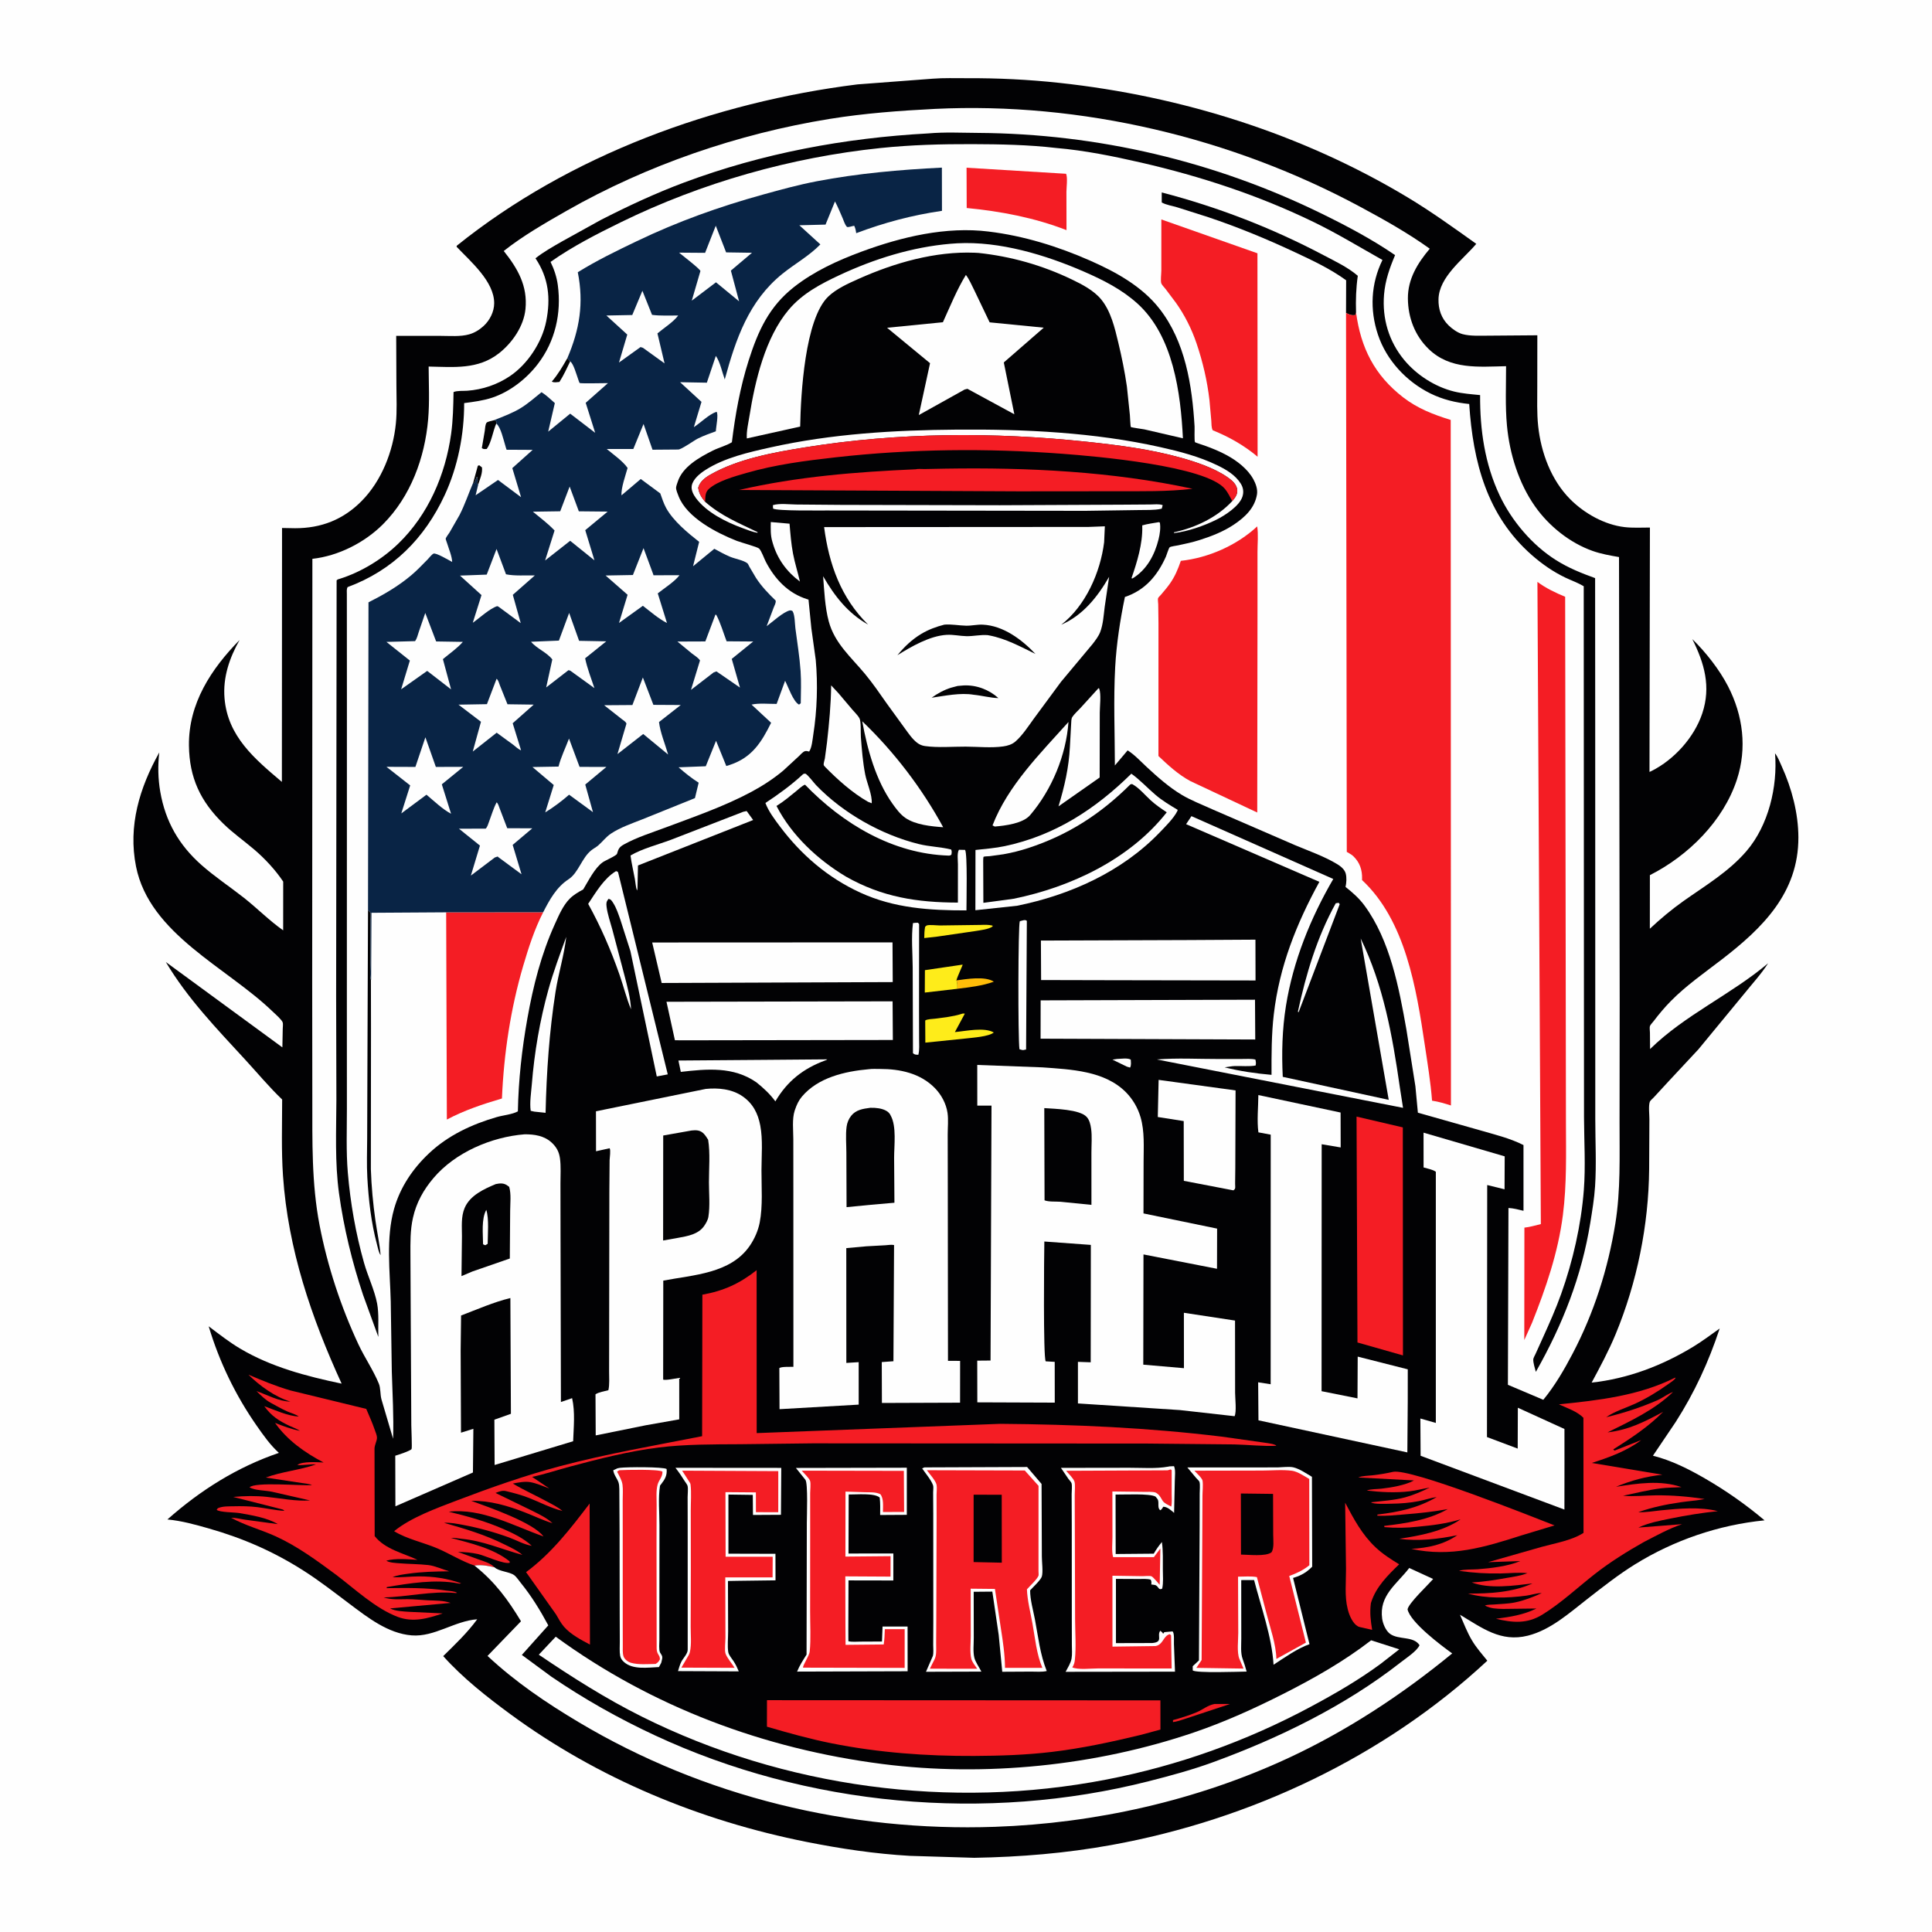 <svg version="1.1" xmlns="http://www.w3.org/2000/svg" style="display: block;" viewBox="0 0 2048 2048" width="1024" height="1024">
<path transform="translate(0,0)" fill="rgb(254,254,254)" d="M -0 -0 L 2048 0 L 2048 2048 L -0 2048 L -0 -0 z"/>
<path transform="translate(0,0)" fill="rgb(2,2,4)" d="M 988.595 83.43 C 1000.41 82.47 1012.78 82.939 1024.67 82.885 C 1057.55 82.735 1090.11 84.299 1122.82 87.831 C 1252.32 101.815 1379.86 141.83 1491.82 209.024 C 1517.03 224.156 1540.99 241.426 1564.91 258.496 C 1550.9 275.11 1525.43 293.387 1524.87 317.226 C 1524.62 327.801 1527.87 337.405 1535.55 344.91 C 1539.38 348.653 1545.17 352.817 1550.41 354.212 C 1558.97 356.494 1569.02 355.779 1577.83 355.821 L 1629.64 355.422 L 1629.57 409.928 C 1629.58 423.712 1629.06 437.759 1630.51 451.478 C 1633.49 479.694 1644.26 508.958 1664.6 529.315 C 1679.56 544.285 1700.86 556.265 1722.08 558.749 C 1730.84 559.774 1740.16 559.232 1748.98 559.221 L 1748.53 818.266 L 1750.76 817.254 C 1774.66 805.268 1796.02 781.638 1804.49 756.196 C 1813.89 727.985 1806.73 703.055 1793.9 677.442 C 1808.33 691.566 1822.56 709.599 1831.81 727.543 C 1847.77 758.503 1852.08 793.066 1841.21 826.327 C 1826.85 870.312 1789.63 907.112 1748.95 927.699 L 1748.91 984.477 C 1760.29 973.87 1771.89 964.117 1784.59 955.123 C 1807.86 938.655 1832.44 924.159 1851.28 902.26 C 1874.73 874.995 1884.47 833.853 1881.61 798.553 C 1884.64 802.395 1886.61 807.715 1888.66 812.214 C 1899.3 835.565 1906.32 862.011 1906.36 887.771 C 1906.47 946.401 1868.56 983.669 1825 1017.21 C 1806.6 1031.37 1787.4 1044.66 1771.06 1061.27 C 1764.53 1067.91 1758.6 1074.98 1752.97 1082.4 C 1752.02 1083.64 1749.4 1086.37 1748.96 1087.78 C 1748.48 1089.33 1749 1093.01 1749.01 1094.73 L 1749.15 1112.05 C 1786.08 1075.8 1834.94 1054.35 1874.29 1021.09 C 1867.01 1032.52 1857.03 1043.3 1848.51 1053.94 L 1800.36 1112.37 L 1768.1 1146.97 L 1753.31 1163.03 C 1752.42 1163.99 1749.29 1166.73 1748.88 1167.86 C 1747.32 1172.12 1748.45 1181.57 1748.43 1186.44 L 1748.17 1239.25 C 1747.63 1298.69 1735.35 1359.38 1712.59 1414.38 C 1705.28 1432.04 1696.27 1448.81 1687.21 1465.62 C 1725.76 1461.44 1762.15 1447.55 1795.12 1427.45 C 1804.73 1421.59 1813.75 1414.77 1822.94 1408.27 C 1811.16 1443.82 1796.45 1475.84 1776.29 1507.39 L 1752.19 1543.11 C 1771.86 1548.07 1790.27 1557.34 1807.75 1567.49 C 1830.18 1580.5 1850.64 1594.91 1870.51 1611.63 C 1821.95 1616.44 1774.59 1632.63 1733.16 1658.28 C 1715.5 1669.21 1698.94 1682.31 1682.57 1695.05 C 1663.41 1709.96 1643.69 1727.8 1619.59 1733.87 C 1590.84 1741.1 1571.13 1725.64 1547.65 1711.71 C 1551.67 1720.82 1555.26 1730.38 1560.38 1738.94 C 1564.97 1746.62 1570.98 1753.49 1576.62 1760.42 C 1466.99 1862.49 1325.21 1929.12 1178.16 1955.79 C 1130.1 1964.51 1081.55 1968.51 1032.75 1969.35 L 964.638 1967.28 C 927.778 1965.2 891.12 1959.7 854.948 1952.5 C 742.155 1930.04 633.871 1885.35 541 1817.09 C 515.978 1798.7 490.555 1778.71 469.813 1755.55 C 482.413 1743.15 495.405 1730.84 505.855 1716.51 C 481.74 1718.26 460.486 1735.5 436.431 1733.57 C 411.253 1731.55 389.701 1714.58 370.253 1699.95 C 354.517 1688.12 339.037 1676.03 322.44 1665.4 C 290.419 1644.88 257.752 1630.61 221.231 1620.2 C 206.738 1616.07 192.52 1612.11 177.465 1610.69 C 212.456 1579.69 251.258 1555.25 295.637 1540.11 C 286.485 1531.81 279.329 1521.63 272.272 1511.54 C 249.745 1479.35 232.447 1443.56 221.222 1405.94 C 232.05 1414.11 242.95 1422.68 254.614 1429.59 C 287.555 1449.13 324.98 1458.93 362.138 1466.71 C 329.945 1396.38 305.307 1324.12 299.986 1246.34 C 298.158 1219.61 299.07 1192.33 299.095 1165.53 C 285.382 1152.4 272.899 1137.4 260.016 1123.39 C 229.716 1090.44 198.8 1058.46 175.786 1019.78 L 299.331 1110.26 L 299.716 1090.74 C 299.714 1088.86 300.214 1085.51 299.699 1083.88 C 298.748 1080.88 291.466 1074.65 289.075 1072.34 C 240.654 1025.44 158.523 990.362 144.185 918.495 C 135.611 875.517 147.948 834.984 168.848 797.617 C 167.214 811.349 167.514 825.621 169.882 839.25 C 175.371 870.84 189.616 895.727 213.569 916.935 C 227.64 929.393 243.553 939.891 258.332 951.514 C 272.446 962.615 285.559 975.987 300.165 986.206 L 300.201 934.53 C 292.061 922.308 280.837 910.23 269.709 900.721 C 258.895 891.481 247.111 883.217 236.904 873.291 C 212.464 849.522 200.691 824.437 200.292 790.272 C 199.771 745.778 223.768 709.201 253.949 678.44 C 243.264 697.356 236.178 717.971 237.995 740.033 C 241.337 780.609 269.781 804.28 298.807 828.845 L 298.976 559.684 L 312.842 559.935 C 340.487 559.957 363.74 550.881 383.286 531.158 C 404.441 509.812 416.663 478.623 419.629 449 C 420.966 435.651 420.251 421.803 420.209 408.383 L 419.992 356.004 L 467.333 356.045 C 476.972 356.054 487.976 357.056 497.274 354.443 C 503.042 352.822 508.19 349.641 512.59 345.617 C 519.158 339.609 523.808 330.543 523.853 321.5 C 523.969 298.358 498.778 277.176 484.047 261.614 L 484.128 260.542 C 603.802 164.282 757.588 108.362 908.933 89.459 L 988.595 83.43 z"/>
<path transform="translate(0,0)" fill="rgb(254,254,254)" d="M 1184.07 1122.53 C 1188.14 1122.44 1195.28 1121.23 1198.65 1123.24 C 1198.79 1126.09 1199.36 1129.12 1197.91 1131.69 L 1194.5 1130.67 L 1179.26 1123.26 L 1184.07 1122.53 z"/>
<path transform="translate(0,0)" fill="rgb(244,29,36)" d="M 1287.4 1806.29 L 1303.88 1806.31 L 1256.81 1821.85 C 1252.36 1823.36 1248.1 1824.81 1243.43 1825.5 L 1243.39 1823.41 C 1251.84 1821.06 1260.44 1818.47 1268.53 1815.04 C 1275.3 1812.17 1279.88 1807.79 1287.4 1806.29 z"/>
<path transform="translate(0,0)" fill="rgb(255,189,9)" d="M 1013.86 1039.25 C 1024.29 1037.87 1044.33 1034.41 1053.5 1040.64 C 1041.25 1045.08 1027.74 1046.55 1014.87 1048.16 C 1014.86 1045.06 1015.07 1042.16 1013.86 1039.25 z"/>
<path transform="translate(0,0)" fill="rgb(254,254,254)" d="M 1415.96 957.5 L 1419.01 957.004 L 1420.15 958.5 L 1377.53 1070.5 L 1376.61 1072.95 L 1375.8 1072.5 C 1384.41 1032.67 1396.08 993.326 1415.96 957.5 z"/>
<path transform="translate(0,0)" fill="rgb(254,236,26)" d="M 1039.59 980.456 C 1043.91 980.299 1047.74 980.134 1052 981.138 L 1052.28 982.083 C 1047.61 985.214 1039.82 985.947 1034.28 986.906 L 993.524 992.835 L 979.739 994.384 C 979.776 990.326 979.919 986.5 980.636 982.5 C 981.257 981.999 981.742 981.247 982.5 980.997 C 985.416 980.036 993.186 981.024 996.565 981.029 L 1039.59 980.456 z"/>
<path transform="translate(0,0)" fill="rgb(254,254,254)" d="M 1228.46 553.5 L 1229.5 553.993 C 1230.46 559.527 1229.49 566.17 1228.15 571.59 C 1224.01 588.294 1215.57 604.093 1200.5 613.191 L 1199.41 612.948 C 1205.3 596.085 1211.3 576.423 1210.85 558.427 L 1210.81 556.941 C 1216.44 555.278 1222.66 554.545 1228.46 553.5 z"/>
<path transform="translate(0,0)" fill="rgb(254,236,26)" d="M 1014.87 1048.16 L 980.319 1052.16 L 980.449 1028.41 L 1020.45 1022.53 C 1020.67 1022.93 1014.34 1036.36 1013.86 1039.25 C 1015.07 1042.16 1014.86 1045.06 1014.87 1048.16 z"/>
<path transform="translate(0,0)" fill="rgb(254,254,254)" d="M 967.783 978.5 C 969.458 978.192 971.294 978.225 973 978.122 L 974.29 979.5 L 974.204 1071.21 L 974.288 1101.65 C 974.296 1107.05 974.815 1112.85 973.5 1118.1 C 970.724 1117.94 969.923 1118.2 967.782 1116.5 L 967.497 1025.58 C 967.41 1010.34 965.834 993.47 967.783 978.5 z"/>
<path transform="translate(0,0)" fill="rgb(254,254,254)" d="M 817.066 553.389 L 836.944 555.129 C 837.839 565.698 838.663 576.435 840.64 586.866 C 842.528 596.827 845.702 606.584 847.954 616.487 C 834.024 606.123 824.142 592.695 819.209 575.902 L 818.674 574.053 C 816.633 567.199 816.984 560.477 817.066 553.389 z"/>
<path transform="translate(0,0)" fill="rgb(254,254,254)" d="M 1084.92 975.5 C 1086.85 975.298 1086.62 975.1 1088.5 976.094 L 1087.7 1112.5 L 1084.5 1113.17 C 1083.07 1112.99 1082.01 1112.67 1080.66 1112.21 C 1079.02 1100.45 1079.23 980.088 1081.05 976.5 L 1084.92 975.5 z"/>
<path transform="translate(0,0)" fill="rgb(254,236,26)" d="M 1020.14 1074.5 C 1021.63 1074.31 1020.76 1074.36 1022.76 1074.5 L 1012.23 1094.04 C 1023.58 1093.03 1043.58 1088.58 1053.46 1094.5 C 1047.93 1098.94 1031.19 1099.94 1023.99 1100.82 L 980.888 1105.23 L 980.768 1081.79 C 982.671 1080.21 988.757 1080.19 991.553 1079.81 C 1000.67 1078.58 1009.94 1077.68 1018.76 1074.94 L 1020.14 1074.5 z"/>
<path transform="translate(0,0)" fill="rgb(254,254,254)" d="M 787.928 860.5 L 791.5 859.748 L 798.381 869.248 L 676.274 917.433 L 675.746 941.5 C 675.642 942.921 675.762 942.078 675.213 944 C 673.863 940.073 673.741 936.056 673.015 932 C 671.512 923.592 669.477 915.343 668.362 906.858 C 681.026 899.462 697.312 895.432 711.118 890.249 L 787.928 860.5 z"/>
<path transform="translate(0,0)" fill="rgb(254,254,254)" d="M 600.249 993.113 C 598.047 1012.56 591.923 1031.93 588.885 1051.39 C 582.247 1093.92 579.319 1136.64 578.343 1179.63 L 566.24 1178.35 L 562.565 1177.5 C 561.309 1168.76 563.043 1158.31 563.751 1149.44 C 566.44 1115.74 572.278 1081.58 581.35 1049 C 586.602 1030.14 593.568 1011.51 600.249 993.113 z"/>
<path transform="translate(0,0)" fill="rgb(254,254,254)" d="M 819.276 535.5 C 826.182 533.307 836.602 534.72 843.929 534.798 L 892.156 535.197 L 1059.81 535.567 L 1190.04 534.972 L 1219.65 534.766 C 1223.6 534.74 1228.79 534.027 1232.5 535.487 L 1231.5 539.146 L 1230.73 539.368 C 1223.47 541.016 1214.22 540.476 1206.73 540.684 L 1150.57 541.495 L 876.866 541.133 C 868.799 541.023 824.293 541.807 819.5 539.125 L 819.276 535.5 z"/>
<path transform="translate(0,0)" fill="rgb(254,254,254)" d="M 811.921 1123.49 L 876.922 1122.96 C 875.66 1123.87 876.248 1123.58 874.751 1124.12 C 851.598 1132.59 834.421 1146.11 821.914 1167.5 C 816.161 1159.62 809.35 1153.35 801.765 1147.27 C 777.373 1130.39 749.619 1133.03 721.684 1136.25 L 719.149 1124.2 L 811.921 1123.49 z"/>
<path transform="translate(0,0)" fill="rgb(254,254,254)" d="M 1132.64 765.32 C 1130.12 800.663 1114.97 837.091 1092.04 864 C 1084.43 872.929 1065.79 875.226 1054.5 876.177 L 1052.11 874.964 C 1068.38 832.72 1102.93 798.496 1132.64 765.32 z"/>
<path transform="translate(0,0)" fill="rgb(254,254,254)" d="M 914.012 764.588 C 947.906 796.988 977.431 835.786 999.816 876.903 C 987.112 876.005 970.192 874.362 959.479 866.829 C 954.166 863.093 949.755 857.146 946.032 851.903 C 928.327 826.969 919.411 794.294 914.012 764.588 z"/>
<path transform="translate(0,0)" fill="rgb(254,254,254)" d="M 1164.45 729.5 L 1165.17 729.841 C 1167.49 735.928 1165.8 748.683 1165.8 755.409 L 1165.69 824.186 L 1122.06 854.761 C 1128.51 833.401 1133.02 813.79 1134.15 791.498 L 1135.47 767.242 C 1135.62 765.161 1135.5 761.957 1136.65 760.145 C 1138.7 756.919 1142.63 753.469 1145.26 750.591 L 1164.45 729.5 z"/>
<path transform="translate(0,0)" fill="rgb(254,254,254)" d="M 881.06 726.525 L 888.789 734.817 L 903.607 752.327 C 905.858 755.004 909.299 758.227 910.978 761.24 C 912.96 764.798 912.206 776.75 912.57 781.502 C 913.578 794.629 914.631 807.947 917.142 820.879 C 918.901 829.944 924.73 842.552 924.055 851.5 L 920.19 849.965 C 903.507 840.483 887.933 826.492 874.533 812.834 C 873.936 812.225 873.231 811.448 873.112 810.561 C 872.931 809.206 874.125 805.504 874.394 804 L 876.655 787 C 878.912 766.778 880.837 746.881 881.06 726.525 z"/>
<path transform="translate(0,0)" fill="rgb(244,29,36)" d="M 1425.92 1592.94 C 1435.14 1610.33 1443.79 1626.77 1458.38 1640.43 C 1465.95 1647.51 1474.35 1652.83 1483.16 1658.23 C 1471.26 1669.71 1458.92 1681.89 1453.67 1697.95 L 1453.2 1699.41 C 1451.86 1709.49 1452.92 1717.8 1454.54 1727.74 L 1443 1725.1 C 1441.83 1724.82 1440.54 1724.61 1439.47 1724.02 C 1434.11 1721.09 1430.52 1712.79 1429.01 1707.14 L 1428.59 1705.5 C 1425.19 1692.42 1426.9 1676.74 1426.83 1663.19 L 1425.92 1592.94 z"/>
<path transform="translate(0,0)" fill="rgb(254,254,254)" d="M 652.925 923.5 C 654.369 923.689 653.592 923.447 655.151 924.5 L 707.857 1138.88 L 696.205 1141.08 L 668.288 1008.3 L 657.674 975.095 C 655.515 969.054 653.417 962.419 649.892 957 C 648.454 954.788 647.712 953.321 645 952.831 C 642.765 955.858 642.538 957.169 642.98 961 C 643.894 968.904 646.984 977.544 649.068 985.246 L 662.064 1034.38 C 664.991 1045.87 668.397 1058.05 668.911 1069.91 C 664.031 1058.15 660.939 1045.32 656.719 1033.25 C 647.51 1006.91 636.953 982.535 623.492 958.125 C 631.671 945.931 640.147 931.175 652.925 923.5 z"/>
<path transform="translate(0,0)" fill="rgb(254,254,254)" d="M 851.458 820.5 C 852.253 820.389 853.1 819.862 853.842 820.167 C 856.218 821.145 862.864 829.99 865.103 832.321 C 893.514 861.9 934.328 884.948 973.985 894.742 C 985.311 897.538 997.131 897.739 1008.26 900.5 C 1009.18 902.53 1008.82 903.93 1008.5 906.082 C 1007.43 906.76 1006.73 907.006 1005.45 906.966 C 946.454 905.121 893.346 873.25 853.326 831.783 C 849.867 833.192 846.818 836.354 843.918 838.706 C 837.542 843.877 831.248 849.211 824.288 853.59 L 823.111 854.323 C 839.148 885.568 866.94 911.415 896.725 929.218 C 935.078 950.998 972.063 956.68 1015.41 956.785 L 1015.45 916.19 C 1015.45 911.958 1014.35 904.331 1016.5 900.786 L 1023 900.935 C 1025.69 904.584 1024.44 956.634 1024.48 965.052 C 985.514 965.09 947.982 962.753 911.996 946.235 C 877.429 930.368 849.32 906.184 826.559 875.817 C 820.962 868.35 814.638 859.963 811.366 851.191 C 825.672 841.763 838.859 832.176 851.458 820.5 z"/>
<path transform="translate(0,0)" fill="rgb(254,254,254)" d="M 747.504 531.997 C 764.947 547.185 782.584 554.152 803 564.049 L 803 564.794 C 797.645 563.97 792.359 561.719 787.284 559.865 C 769.85 553.499 748.85 543.182 737.618 527.854 C 735.012 524.298 732.506 519.495 733.271 514.969 C 734.473 507.859 742.03 501.863 747.755 498.191 C 768.015 485.197 793.59 479.426 816.851 474.246 C 881.76 459.794 948.121 455.931 1014.44 455.41 C 1086.04 454.849 1159.98 458.309 1230.05 473.999 C 1250.75 478.632 1270.97 483.896 1290.17 493.118 C 1299.67 497.677 1309.49 503.456 1315.23 512.625 C 1317.93 516.919 1318.58 521.399 1317.1 526.249 C 1314.01 536.385 1298.38 546.487 1289.34 550.948 C 1276.17 557.447 1259.1 563.393 1244.5 565.093 L 1244.5 564.267 C 1267.4 559.269 1290.23 548.457 1306.28 531.155 C 1307.8 529.318 1309.79 526.957 1310.65 524.718 C 1312.1 520.961 1311.84 518.026 1309.96 514.5 C 1307.96 510.738 1303.99 507.763 1300.52 505.393 C 1286.61 495.889 1267.37 489.523 1251.26 485.044 C 1218.9 476.049 1185.42 471.811 1152.1 468.277 C 1052.96 457.76 952.008 458.344 853.464 474.186 C 820.176 479.537 782.436 486.333 752.857 503.211 C 747.237 506.418 741.918 510.564 740.118 517 C 741.009 523.234 743.516 527.195 747.504 531.997 z"/>
<path transform="translate(0,0)" fill="rgb(244,29,36)" d="M 625.038 1593.82 L 625.382 1743.34 C 615.95 1738.33 605.108 1732.68 597.981 1724.57 C 594.572 1720.69 592.052 1715.9 589.482 1711.44 L 557.639 1666.52 C 584.581 1646.69 604.997 1620.12 625.038 1593.82 z"/>
<path transform="translate(0,0)" fill="rgb(254,254,254)" d="M 1228.19 1144.72 L 1309.75 1155.88 L 1309.47 1237.62 L 1309.27 1254.76 C 1309.25 1256.06 1309.59 1258.94 1309.18 1259.97 C 1308.87 1260.75 1308.06 1261.21 1307.5 1261.83 L 1254.9 1251.73 L 1254.79 1188.39 L 1227.31 1184.07 L 1228.19 1144.72 z"/>
<path transform="translate(0,0)" fill="rgb(244,29,36)" d="M 1476.71 1560.21 C 1495.5 1556.39 1622.69 1607.13 1647.92 1616.99 L 1613.36 1627.42 C 1573.54 1640.2 1538.16 1650.98 1496.01 1641.9 C 1514.02 1640.72 1529.64 1637.63 1544.8 1627.39 C 1525.25 1631.41 1503.15 1634.09 1483.31 1631.14 C 1504.66 1628.07 1530.32 1623.12 1548.3 1610.56 C 1533.12 1615.12 1518.48 1616.95 1502.76 1618.38 C 1491.52 1619.71 1478.78 1619.84 1467.5 1618.81 L 1467.33 1617.5 C 1490.18 1614.87 1514.41 1611.25 1534.75 1599.68 C 1519.36 1602.57 1504.37 1604.1 1488.79 1605.33 C 1479.24 1606.09 1469.58 1607.25 1460 1606.66 L 1460.17 1605.5 C 1483.21 1602.69 1502.76 1598.67 1522.95 1586.95 C 1516.48 1587.83 1510.38 1590.01 1503.99 1591.26 C 1494.58 1593.11 1484.65 1593.87 1475.08 1593.98 C 1471.01 1594.02 1455.72 1594.82 1453.33 1592.5 C 1465.17 1591.05 1477.98 1590.39 1489.47 1587.25 C 1498.35 1584.83 1507.26 1580.93 1515.54 1576.91 C 1508.39 1578.07 1501.15 1580.03 1494 1580.87 C 1479.26 1582.61 1463.52 1581.78 1448.81 1580.02 C 1453.3 1578.34 1459.3 1578.59 1464.15 1578.07 C 1474.32 1576.98 1489.99 1574.33 1498.87 1569.32 L 1439.81 1566.19 C 1444.28 1564.32 1450.2 1564.45 1455 1563.88 C 1462.32 1563.01 1469.52 1561.89 1476.71 1560.21 z"/>
<path transform="translate(0,0)" fill="rgb(254,254,254)" d="M 1262.99 865.154 L 1413.33 931.76 C 1389.23 973.127 1370.74 1018.82 1363.16 1066.28 C 1359.17 1091.28 1358.53 1116.27 1359.78 1141.5 L 1472.11 1165.89 L 1442.38 994.86 C 1466.54 1044.62 1476.01 1097.8 1483.81 1152.04 L 1487.27 1174.36 L 1226.38 1123.08 C 1247.7 1121.33 1270.05 1122.62 1291.48 1122.58 L 1316.41 1122.56 C 1321.1 1122.57 1326.22 1122.12 1330.79 1123.17 C 1331.27 1125.59 1331.62 1127.06 1330.98 1129.5 C 1324.1 1130.72 1316.07 1129.86 1309.03 1130.04 C 1305.43 1130.13 1301.77 1131.03 1298.17 1131.43 C 1314.73 1135.57 1330.89 1137.88 1347.87 1139.39 C 1347.82 1118.05 1347.79 1096.45 1350.28 1075.22 C 1356.23 1024.39 1374.21 979.344 1398.58 934.789 L 1257.32 873.658 L 1262.99 865.154 z"/>
<path transform="translate(0,0)" fill="rgb(244,29,36)" d="M 970.695 497.445 C 972.86 496.78 977.499 497.269 979.886 497.216 L 1002.26 496.783 C 1089.13 495.401 1179.12 499.703 1264.2 518.142 C 1237.37 521.268 1210.25 520.686 1183.28 520.739 L 1079.5 520.832 L 783.465 519.403 C 845.05 505.152 907.726 500.23 970.695 497.445 z"/>
<path transform="translate(0,0)" fill="rgb(244,29,36)" d="M 747.504 531.997 C 743.516 527.195 741.009 523.234 740.118 517 C 741.918 510.564 747.237 506.418 752.857 503.211 C 782.436 486.333 820.176 479.537 853.464 474.186 C 952.008 458.344 1052.96 457.76 1152.1 468.277 C 1185.42 471.811 1218.9 476.049 1251.26 485.044 C 1267.37 489.523 1286.61 495.889 1300.52 505.393 C 1303.99 507.763 1307.96 510.738 1309.96 514.5 C 1311.84 518.026 1312.1 520.961 1310.65 524.718 C 1309.79 526.957 1307.8 529.318 1306.28 531.155 C 1303.93 526.955 1301.63 522.054 1298.55 518.329 C 1278.23 493.717 1161.64 483.669 1125.96 481.001 C 1045.71 475.001 965.718 475.797 885.707 484.789 C 853.454 488.413 822.219 492.406 790.886 501.459 C 779.118 504.86 760.528 509.934 751.372 518.338 C 747.267 522.106 747.746 526.801 747.504 531.997 z"/>
<path transform="translate(0,0)" fill="rgb(254,254,254)" d="M 654.479 1556.5 L 657.016 1555.97 C 664.223 1554.99 703.441 1554.85 706.654 1557.22 C 707.253 1564.13 704.869 1568.13 700.76 1573.36 L 699.672 1574.73 C 697.548 1587.88 699.077 1603.39 699.059 1616.77 L 698.976 1705.41 L 698.975 1738.44 C 698.988 1742.03 698.2 1748.56 699.685 1751.74 L 700.5 1753.02 L 701.471 1754.7 C 702.83 1756.99 701.444 1760.08 700.92 1762.67 L 698.5 1767.15 C 686.735 1767.63 670.943 1770.23 661.5 1761.86 C 659.444 1760.04 657.859 1757.93 657.38 1755.18 C 656.587 1750.61 657.045 1745.25 657.015 1740.61 L 656.898 1710.36 L 656.772 1624.57 L 656.512 1578.53 C 656.387 1576.17 656.392 1573.45 655.576 1571.21 C 654.061 1567.06 650.445 1562.89 650.092 1558.5 L 654.479 1556.5 z"/>
<path transform="translate(0,0)" fill="rgb(244,29,36)" d="M 656.41 1558.5 C 663.476 1558.06 698.225 1557.27 702.252 1560 C 702.322 1566.05 698.432 1568.62 697.04 1573.92 C 695.329 1580.43 696.082 1588.39 696.05 1595.11 L 695.939 1634.49 L 696.077 1747.51 C 696.18 1750.1 696.558 1751.72 697.918 1753.94 C 699.078 1755.83 699.493 1756.67 699.5 1759 C 698.033 1761.72 697.6 1762.17 695 1763.84 C 686.673 1763.97 676.811 1764.88 668.784 1762.61 C 665.645 1761.72 661.935 1758.89 660.942 1755.72 C 659.849 1752.23 660.193 1747.86 660.181 1744.2 L 660.133 1722.03 L 660.118 1620.25 L 660.094 1590.03 C 660.083 1584.81 660.557 1579.01 659.885 1573.87 C 659.264 1569.12 656.298 1564.22 654.129 1560.03 L 656.41 1558.5 z"/>
<path transform="translate(0,0)" fill="rgb(254,254,254)" d="M 1103.13 1060.43 L 1330.36 1059.74 L 1330.61 1101.91 L 1103.06 1101.05 L 1103.13 1060.43 z"/>
<path transform="translate(0,0)" fill="rgb(254,254,254)" d="M 1259.75 996.496 L 1330.82 996.088 L 1330.92 1039.33 L 1176.5 1039.06 L 1103.61 1038.89 L 1103.41 997.042 L 1259.75 996.496 z"/>
<path transform="translate(0,0)" fill="rgb(254,254,254)" d="M 918.943 1061.5 L 946.187 1061.45 L 946.456 1102.43 L 735.5 1102.75 L 715.442 1102.72 L 706.503 1061.91 L 918.943 1061.5 z"/>
<path transform="translate(0,0)" fill="rgb(254,254,254)" d="M 1023.89 291.421 C 1027.56 296.29 1030.09 302.348 1032.85 307.801 L 1049.07 341.699 L 1106.41 347.354 L 1064.07 384.213 L 1075.24 439.152 L 1025.5 412.149 L 1022.5 412.936 L 973.956 439.989 L 985.886 385.014 L 940.343 347.446 L 999.51 341.583 C 1007.12 324.926 1014.3 307.045 1023.89 291.421 z"/>
<path transform="translate(0,0)" fill="rgb(254,254,254)" d="M 691.347 999.081 L 946.1 998.967 L 946.337 1041.06 L 701.403 1042.01 L 691.347 999.081 z"/>
<path transform="translate(0,0)" fill="rgb(244,29,36)" d="M 1438 1183.64 L 1487.05 1195.08 L 1487.2 1436.8 L 1438.97 1423.08 L 1438 1183.64 z"/>
<path transform="translate(0,0)" fill="rgb(254,254,254)" d="M 716.011 1555.93 L 828.183 1556.02 L 827.852 1605.76 L 798.168 1605.93 L 797.996 1584.64 L 772.152 1584.28 L 772.168 1646.97 L 822.011 1647.1 L 822.086 1675.22 L 781.75 1675.74 L 771.67 1675.92 L 771.848 1729.35 C 771.884 1736.3 770.971 1744.56 771.987 1751.29 C 772.451 1754.36 775.896 1758.29 777.599 1760.89 C 779.866 1764.36 781.544 1767.94 783.158 1771.73 L 718.71 1771.45 C 719.709 1768.14 720.688 1764.59 722.243 1761.5 C 724.129 1757.76 729.153 1752.89 728.996 1748.66 L 728.995 1702.63 L 728.977 1614.08 L 728.912 1586.94 C 728.902 1583.55 729.583 1578.34 728.875 1575.11 C 728.583 1573.77 726.38 1571.01 725.622 1569.78 C 722.64 1564.93 719.528 1560.4 716.011 1555.93 z"/>
<path transform="translate(0,0)" fill="rgb(244,29,36)" d="M 723.107 1558.96 L 825.012 1559.46 L 824.987 1603.01 L 801.311 1602.97 L 801.259 1581.99 L 769.024 1581.74 L 769.194 1650.2 L 819.093 1650.22 L 818.973 1672.12 L 783.035 1672.11 L 768.842 1672.1 L 769.007 1736.08 C 769.025 1740.27 767.878 1749.05 769.08 1752.79 C 770.496 1757.2 776.103 1763.72 778.707 1767.97 L 722.292 1767.76 L 728.372 1757.36 C 729.604 1755.32 730.817 1753.51 731.349 1751.14 C 733.195 1742.89 732.106 1732.72 732.16 1724.18 L 732.318 1663.63 L 732.243 1601.28 C 732.202 1592.43 733.049 1582.45 732.007 1573.71 C 731.877 1572.62 731.432 1571.87 730.828 1570.99 L 723.107 1558.96 z"/>
<path transform="translate(0,0)" fill="rgb(254,254,254)" d="M 1199.27 820.155 C 1208.42 826.641 1216.43 835.426 1225.02 842.701 C 1232.25 848.819 1240.32 853.628 1248.42 858.479 L 1247.98 859.825 C 1244.4 867.183 1235.2 876.315 1229.41 882.346 C 1189.26 924.101 1134.37 948.718 1078.24 960.125 L 1033.95 964.875 L 1034.05 901.008 C 1044.4 899.875 1055.05 899.069 1065.24 896.9 C 1118.38 885.589 1161.12 857.706 1199.27 820.155 z"/>
<path transform="translate(0,0)" fill="rgb(2,2,4)" d="M 1198.22 831.5 C 1200.38 831.07 1199.53 830.84 1201.19 831.776 C 1207.67 835.456 1214.31 843.381 1219.94 848.498 C 1225.19 853.265 1230.91 857.153 1236.8 861.084 C 1197.77 910.756 1135.29 940.343 1074.5 952.712 L 1042.41 957.045 L 1042.23 912.308 C 1042.23 912.102 1042.3 908.36 1042.65 908.206 C 1043.79 907.696 1047.63 907.729 1049.05 907.578 L 1063.72 905.541 C 1072.57 904.006 1081.46 901.745 1090 898.959 C 1132.4 885.134 1166.81 862.815 1198.22 831.5 z"/>
<path transform="translate(0,0)" fill="rgb(254,254,254)" d="M 1239.83 1554.41 L 1244.5 1554.2 C 1246.37 1558.38 1245.37 1565.12 1245.34 1569.72 L 1244.6 1603.73 C 1241.48 1601.08 1237.37 1597.15 1233.03 1597.23 C 1232.16 1598.94 1231.55 1599.81 1230 1600.96 C 1226.64 1598.64 1228.75 1593.73 1227.5 1589.99 C 1227.18 1589.02 1225.6 1587.39 1224.95 1586.5 C 1218.94 1582.89 1190.85 1584.45 1182.54 1584.29 L 1182.67 1647.31 L 1223.02 1646.96 C 1225.63 1642.47 1228.33 1638.6 1231.65 1634.6 C 1233.04 1644.1 1232.63 1654.17 1232.66 1663.76 C 1232.69 1670.3 1233.38 1677.6 1231.96 1684 C 1228.2 1686.04 1228.4 1682.32 1225.25 1680.5 C 1224.33 1679.97 1221.57 1679.83 1220.41 1679.62 C 1220.63 1677.23 1220.77 1676.65 1219.78 1674.5 C 1215.84 1673.36 1211.16 1673.82 1207.05 1673.79 L 1182.93 1673.67 L 1182.96 1741.78 L 1221.31 1741.68 C 1233.79 1740.69 1225.79 1733.84 1230 1728.65 L 1232.11 1730.5 L 1233 1731.84 L 1234.23 1730.14 L 1243 1729.35 C 1245.05 1731.46 1244.3 1739.38 1244.42 1742.63 L 1245.55 1772.03 L 1129.58 1772.19 C 1131.87 1767.88 1135.04 1762.97 1135.9 1758.15 C 1136.7 1753.7 1136.23 1748.48 1136.22 1743.96 L 1136.16 1718.34 L 1136.12 1616.79 L 1135.99 1583.89 C 1135.96 1580.77 1136.67 1575.17 1135.89 1572.27 C 1135.57 1571.1 1133.38 1568.82 1132.54 1567.64 L 1124.63 1556 L 1197.31 1555.89 C 1210.58 1555.85 1225.32 1557.1 1238.38 1554.69 L 1239.83 1554.41 z"/>
<path transform="translate(0,0)" fill="rgb(244,29,36)" d="M 1238.14 1558.5 L 1241.01 1557.61 L 1242.03 1558.5 L 1242.03 1583.35 C 1242.03 1587.72 1242.56 1592.85 1241.56 1597.05 C 1238.78 1595.53 1234.38 1593.72 1232.57 1591.07 C 1231.13 1588.97 1230.13 1586.56 1228.35 1584.66 C 1227.64 1583.9 1225.91 1582.55 1225 1582.2 C 1222.08 1581.05 1215.76 1581.49 1212.56 1581.43 L 1179.17 1581.02 L 1179.24 1629.08 C 1179.27 1635.49 1178.2 1644.58 1179.97 1650.65 L 1223.15 1650.62 L 1230.03 1641.5 L 1229.33 1679.98 C 1227.55 1678.15 1222.52 1671.66 1220.56 1670.92 C 1218.66 1670.21 1213.06 1670.84 1210.84 1670.81 L 1179.23 1670.33 L 1179.26 1745.49 L 1224.85 1744.89 C 1229.65 1744.24 1231.89 1740.19 1234.37 1736.56 C 1236.45 1734.08 1236.86 1733.33 1240 1732.24 L 1241.38 1733.5 L 1242 1768.67 L 1164.03 1768.6 C 1157.05 1768.56 1142.77 1770.29 1136.68 1767.5 C 1138.5 1764.69 1139.1 1762.42 1139.45 1759.08 C 1140.86 1745.53 1139.7 1730.76 1139.64 1717.1 L 1139.42 1637.7 L 1139.25 1585.06 C 1139.2 1581.43 1140.02 1573.78 1138.97 1570.55 C 1137.81 1566.99 1132.58 1562.04 1130.12 1559.09 L 1237.08 1558.62 L 1238.14 1558.5 z"/>
<path transform="translate(0,0)" fill="rgb(254,254,254)" d="M 843.66 1556.08 L 961.265 1555.84 L 961.27 1605.8 L 932.994 1605.97 C 933.029 1599.82 933.272 1593.61 932.53 1587.5 C 926.821 1582.37 907.565 1584.38 899.649 1584.21 L 899.456 1646.79 L 946.993 1646.76 L 946.959 1675.37 L 899.443 1675.28 L 899.255 1727.5 L 899.317 1739.77 C 903.269 1740.7 907.988 1740.2 912.082 1740.18 L 934.92 1740.07 L 935.543 1724.17 L 962.075 1724.22 L 962.123 1771.61 L 844.942 1771.96 C 847.537 1765.51 851.317 1759.79 854.988 1753.92 L 855.267 1614.18 C 855.256 1607.19 856.628 1572.45 853.752 1568.61 L 843.66 1556.08 z"/>
<path transform="translate(0,0)" fill="rgb(244,29,36)" d="M 849.853 1558.97 L 958.119 1559.17 L 958.398 1602.72 L 935.943 1602.8 C 935.942 1596.98 936.993 1588.15 933.042 1583.77 C 927.913 1581.5 922.589 1581.97 917.086 1581.84 L 896.268 1581.16 L 896.183 1650.04 L 944.04 1649.61 L 943.977 1671.28 L 896.083 1671.01 L 896.198 1721.75 L 896.343 1743.59 L 936.767 1743.19 C 937.636 1737.82 937.747 1732.42 937.961 1726.99 L 958.997 1727 L 958.981 1768.03 L 851.302 1767.79 C 850.628 1765.72 857.908 1755.04 858.332 1750.78 C 859.71 1736.94 858.727 1722 858.767 1708.07 L 858.824 1619.72 L 858.81 1582.74 C 858.808 1579.2 859.6 1573.39 858.803 1570.05 C 858.133 1567.25 851.905 1561.36 849.853 1558.97 z"/>
<path transform="translate(0,0)" fill="rgb(254,254,254)" d="M 1007.55 258.399 L 1014.83 257.897 C 1059.67 255.524 1108.36 270.188 1149.13 287.974 C 1169.58 296.896 1189.2 306.777 1205.89 321.921 C 1243.71 356.242 1251.54 416.401 1253.95 464.621 L 1213.21 455.186 C 1211.63 454.858 1199.24 453.186 1198.68 452.614 C 1198.34 452.268 1197.82 441.235 1197.72 439.97 L 1194.54 409.639 C 1192.29 393.985 1189.09 378.418 1185.41 363.043 C 1181.71 347.581 1177.62 329.999 1167.34 317.448 C 1159.51 307.89 1147.15 301.512 1136.2 296.246 C 1104.84 281.161 1071.78 271.808 1037.22 268.111 L 1033.2 267.907 C 991.19 266.225 948.144 278.592 910.078 295.621 C 899.232 300.473 886.452 306.155 877.847 314.5 C 853.234 338.369 848.869 417.6 848.214 452.205 L 791.662 464.748 C 791.153 457.289 793.259 448.468 794.442 441.082 C 800.432 403.682 811.116 357.984 836.021 328.39 C 850.462 311.231 869.798 301.046 889.804 291.684 C 926.73 274.404 966.849 261.886 1007.55 258.399 z"/>
<path transform="translate(0,0)" fill="rgb(244,29,36)" d="M 1775.43 1460.5 L 1776.23 1460.45 C 1775.35 1462.75 1770.4 1465.79 1768.29 1467.3 C 1757.47 1475.07 1745.09 1482.59 1732.98 1488.12 C 1723.22 1492.59 1711.42 1496.11 1702.66 1502.29 C 1721.51 1497.77 1739 1492.05 1756.78 1484.37 C 1762.48 1481.9 1767.74 1477.51 1773.46 1475.6 C 1753.65 1494.7 1728.41 1506.31 1704.1 1518.39 C 1726.88 1515.64 1742.96 1507.3 1763 1496.61 C 1747.14 1512.66 1728.93 1524.53 1710.05 1536.5 L 1711.5 1537.7 L 1739.79 1526.52 C 1724.49 1538.15 1705.55 1544.98 1687.35 1550.78 L 1762.24 1563.26 C 1744.89 1565.08 1729.09 1569.38 1713.03 1576.06 C 1735.95 1572.44 1760.04 1568.7 1782.48 1576.42 C 1775.19 1576.94 1767.98 1576.77 1760.7 1577.68 C 1747.15 1579.37 1733.87 1582.78 1720.52 1585.56 C 1731.95 1586.63 1743.66 1585.22 1755.16 1585.11 C 1773.1 1584.95 1789.28 1586.4 1807 1589 C 1798.63 1590.68 1790.19 1591.22 1781.76 1592.43 C 1766.33 1594.66 1751.33 1597.77 1736.61 1602.96 C 1744.68 1603.33 1752.93 1601.79 1760.96 1600.99 C 1779.92 1599.09 1802.37 1597.11 1820.93 1601.89 C 1804.28 1603.59 1787.38 1606.37 1770.98 1609.68 C 1759.11 1612.08 1747.75 1614.18 1736.71 1619.3 L 1783.1 1615.68 C 1769 1620.4 1755.8 1627.82 1742.61 1634.58 C 1724.42 1644.8 1706.74 1655.87 1690.3 1668.75 C 1672.02 1683.09 1654.92 1699.23 1635.1 1711.49 C 1618.85 1721.54 1603.6 1720.23 1585.78 1715.96 C 1601.22 1713.92 1614.58 1711.96 1628.68 1705.09 L 1593.49 1705.52 C 1586.37 1705.33 1580.52 1705.32 1574.09 1701.98 C 1576.22 1700.87 1580.45 1701.09 1583 1700.87 C 1590.55 1700.24 1598.63 1700.14 1606.04 1698.61 C 1615.73 1696.62 1625.3 1692.89 1634.27 1688.76 C 1628.91 1688.69 1623.5 1690.71 1618.18 1691.43 C 1597.94 1694.15 1575.74 1694.74 1556.07 1689.25 C 1578.83 1689.36 1603.56 1688.01 1624.54 1678.49 C 1605.17 1680.86 1578.57 1684.63 1560.07 1677.4 C 1572.63 1676.91 1584.67 1674.85 1597.01 1672.7 C 1604.47 1671.4 1612.04 1670.44 1619.12 1667.63 C 1609.57 1666.62 1600.34 1667.73 1590.8 1667.92 C 1575.61 1668.21 1561.68 1667.31 1546.63 1665.16 C 1552.22 1663.36 1560.4 1663.91 1566.36 1663.47 C 1580.4 1662.43 1598.59 1660.29 1611.55 1654.81 L 1577.43 1655.97 L 1634.23 1639.76 C 1648.58 1635.8 1666.05 1632.98 1678.6 1624.92 L 1678.49 1502.91 C 1672.06 1496.25 1660.9 1492.48 1652.5 1488.67 C 1694.61 1484.36 1737.01 1479.65 1775.43 1460.5 z"/>
<path transform="translate(0,0)" fill="rgb(244,29,36)" d="M 813.036 1802.26 L 1230.07 1802.47 L 1230.11 1833.43 L 1208.78 1839.17 C 1177.71 1846.68 1146.55 1853.35 1114.77 1857.13 C 1087.47 1860.37 1060.12 1861.24 1032.65 1861.38 C 981.967 1861.62 931.264 1857.92 881.5 1847.98 C 858.347 1843.36 835.623 1836.98 812.98 1830.36 L 813.036 1802.26 z"/>
<path transform="translate(0,0)" fill="rgb(254,254,254)" d="M 1354.24 1555.52 C 1359.03 1555.42 1366.54 1554.39 1371.05 1555.45 C 1377.65 1557 1384.89 1562.1 1390.72 1565.49 L 1390.98 1660.75 C 1385.32 1666.45 1379.82 1669.82 1372.17 1672.23 L 1370.71 1672.68 L 1388.12 1742.9 C 1375.22 1747.39 1361.54 1757.23 1350.02 1764.7 C 1348.18 1734.74 1336.88 1704.03 1329.38 1674.91 L 1315.76 1674.97 L 1315.77 1698.61 L 1315.82 1736.84 C 1315.85 1743.78 1314.86 1752.17 1317.3 1758.7 C 1318.95 1763.1 1320.23 1767.42 1321.5 1771.94 C 1313.03 1772.05 1268.36 1773.73 1264.36 1770.72 L 1264.33 1766.26 L 1270.94 1760.07 L 1271.66 1618.22 L 1271.72 1583 C 1271.71 1579.84 1272.39 1573.62 1271.46 1570.77 C 1271.13 1569.77 1268.79 1567.67 1267.94 1566.68 L 1258.63 1555.56 L 1354.24 1555.52 z"/>
<path transform="translate(0,0)" fill="rgb(244,29,36)" d="M 1266.1 1558.99 L 1337.7 1558.84 C 1347.9 1558.84 1359.78 1557.69 1369.82 1559.09 C 1375.4 1559.88 1382.96 1564.91 1387.87 1567.75 L 1387.97 1659.24 C 1381.14 1664.73 1374.73 1667.61 1366.64 1670.62 L 1384.32 1741.23 L 1353.01 1758.55 C 1352.67 1742.99 1346.45 1725.69 1342.6 1710.59 L 1332.36 1671.78 C 1326.19 1670.6 1318.71 1671.34 1312.38 1671.33 L 1312.6 1730.97 C 1312.63 1738.64 1310.97 1751.54 1313.79 1758.44 L 1318.16 1768.76 L 1268.19 1768.01 L 1273.76 1759.69 L 1274.48 1625.12 L 1274.66 1585.58 C 1274.68 1580.67 1275.49 1574.31 1274.74 1569.52 C 1274.32 1566.89 1268.02 1561.12 1266.1 1558.99 z"/>
<path transform="translate(0,0)" fill="rgb(2,2,4)" d="M 1315.36 1583.17 L 1349.49 1583.6 L 1349.64 1626.71 C 1349.61 1632.2 1350.86 1641 1347.83 1645.5 C 1341.85 1650.23 1323.19 1647.96 1315.49 1647.92 L 1315.36 1583.17 z"/>
<path transform="translate(0,0)" fill="rgb(244,29,36)" d="M 263.328 1457.2 C 278.026 1463.49 292.522 1469.44 307.887 1473.94 L 388.232 1493.49 C 391.39 1500.85 394.708 1508.24 397.309 1515.81 C 398.093 1518.09 399.648 1521.66 399.62 1524.01 C 399.576 1527.65 397.132 1531.39 397.009 1535.5 L 397.173 1628.32 C 408.096 1642.25 427.254 1646.32 442.59 1653.5 C 432.716 1652.89 418.952 1651.63 409.5 1654.4 C 413.011 1656.56 418.707 1656.75 422.807 1657.1 C 433.158 1657.98 443.668 1657.86 453.967 1659.02 C 461.11 1659.82 469.2 1663.68 476.254 1665.66 C 461.594 1665.8 447.035 1666.12 432.499 1668.23 C 426.948 1669.03 421.323 1669.63 416.135 1671.88 C 425.461 1672.3 434.776 1671.08 444.121 1671.04 C 459.447 1670.99 474.455 1673.21 488.88 1678.42 C 486.72 1678.78 487.486 1678.86 485.598 1678.49 C 461.714 1673.79 433.858 1678.33 410.041 1682.37 L 409.853 1683.5 C 431.121 1683.29 451.898 1682.84 473.013 1686.09 C 476.743 1686.66 481.2 1686.54 484.5 1688.41 C 483.239 1688.79 483.794 1688.76 482.512 1688.63 C 457.635 1686.28 431.624 1692.83 406.632 1693.34 C 415.49 1696.06 423.016 1695.2 432 1695.2 C 439.234 1695.2 446.535 1696.07 453.766 1696.4 C 461.966 1696.77 469.804 1696.48 477.686 1699.16 L 413.495 1704.97 C 418.804 1707.91 427.907 1708.21 433.869 1708.61 L 469.306 1710.27 C 453.473 1715.66 437.893 1720.14 421.5 1713.93 C 398.011 1705.02 376.34 1684.5 356.444 1669.45 C 336.23 1654.47 315.043 1638.9 292.063 1628.49 C 276.669 1621.51 259.751 1617.02 244.96 1608.88 C 249.831 1608.84 255.239 1610.31 260.112 1610.98 L 294.395 1615.62 C 283.507 1608.85 266.338 1606.12 253.815 1603.93 C 248.832 1603.06 232.928 1603.23 229.669 1600.5 L 230.896 1598.79 C 235.974 1596.54 241.951 1596.85 247.427 1596.72 C 255.788 1596.51 264.429 1596.62 272.725 1597.63 C 282.293 1598.8 291.887 1601.04 301.5 1601.57 C 299.977 1600.28 300.464 1600.37 298.908 1599.93 L 247.244 1586.83 C 259.168 1585.7 271.125 1585.51 283.045 1586.76 C 298.436 1588.38 313.12 1591.5 328.674 1590.54 L 288.253 1581.3 C 281.311 1579.82 270.361 1580.03 264.5 1576.69 C 270.097 1570.6 319.43 1575.13 330.713 1574.29 C 327.895 1572.8 322.892 1572.58 319.701 1572.02 L 281.733 1566.26 C 298.898 1559.87 317.683 1558.46 335.008 1552.33 C 328.376 1551.83 321.737 1553.54 315.173 1552.97 C 320.391 1548.77 336.703 1550.07 343.006 1550.29 C 323.326 1539.94 304.54 1526.84 291.539 1508.29 C 300.247 1511.84 308.739 1514.86 317.946 1516.82 C 314.88 1514.58 310.681 1513.29 307.216 1511.63 C 295.425 1506 287.87 1501.21 280.132 1490.6 C 290.642 1494.4 305.558 1501.22 316.655 1501.53 C 313.193 1499.05 308.388 1497.9 304.471 1496.16 C 298.438 1493.47 292.787 1490.2 287 1487.04 C 281.109 1483.83 276.683 1479.24 271.887 1474.62 C 283.173 1478.55 295.679 1485.59 307.786 1485.74 C 291.53 1480.83 275.243 1468.97 263.328 1457.2 z"/>
<path transform="translate(0,0)" fill="rgb(254,254,254)" d="M 979.924 1555.5 L 1088.77 1555.08 L 1104.11 1573.05 L 1104.41 1650.1 C 1104.41 1655.45 1105.83 1666.3 1104.41 1671.08 C 1103.27 1674.93 1094.81 1682.63 1091.98 1685.83 C 1091.95 1695.75 1095.19 1706.74 1097.05 1716.51 C 1100.63 1735.34 1102.42 1753.41 1109.59 1771.34 C 1104.54 1772.58 1098.21 1771.93 1092.97 1771.97 L 1062.43 1772.14 L 1058.67 1733.13 L 1051.91 1687.18 L 1032.16 1687.36 L 1032.23 1736.32 C 1032.26 1742.82 1031.31 1750.83 1032.82 1757.11 C 1033.95 1761.82 1038.04 1767.47 1040.31 1771.97 L 981.573 1772.15 L 988.867 1755.37 C 989.775 1751.97 989.217 1747.43 989.236 1743.86 L 989.347 1718.6 L 989.288 1604.76 L 989.161 1581.99 C 989.15 1580.21 989.654 1576.18 989.115 1574.59 C 987.182 1568.9 980.959 1561.67 977.5 1556.55 L 979.924 1555.5 z"/>
<path transform="translate(0,0)" fill="rgb(244,29,36)" d="M 982.511 1558.5 L 1086.31 1558.78 L 1100.89 1575.04 L 1100.86 1651.08 L 1100.86 1665.53 C 1100.86 1666.42 1101.14 1669.66 1100.86 1670.33 C 1099.1 1674.5 1091.8 1681.03 1088.58 1684.76 C 1089.06 1696.63 1092.32 1709.3 1094.45 1721.03 C 1097.28 1736.66 1098.73 1753.33 1104.95 1768 L 1065.35 1767.98 C 1065.24 1753.97 1063.21 1740.6 1061.07 1726.79 L 1054.66 1684.33 L 1028.96 1684.07 L 1029.05 1734.18 C 1029.06 1741.46 1027.91 1751.18 1029.59 1758.21 C 1030.44 1761.8 1033.78 1765.91 1035.88 1768.95 L 985.717 1768.87 L 988.5 1763.25 C 989.74 1760.8 991.277 1758.26 991.845 1755.55 C 992.756 1751.2 992.312 1745.82 992.353 1741.37 L 992.508 1716.66 L 992.849 1608.89 L 992.802 1584.53 C 992.794 1581.32 993.423 1576.85 992.776 1573.86 C 991.826 1569.48 985.175 1562.21 982.511 1558.5 z"/>
<path transform="translate(0,0)" fill="rgb(2,2,4)" d="M 1032.09 1584.45 L 1061.87 1584.49 L 1061.96 1656.51 L 1032.06 1655.86 L 1032.09 1584.45 z"/>
<path transform="translate(0,0)" fill="rgb(254,254,254)" d="M 589.096 1734.98 C 691.123 1809.52 810.261 1853.91 935.314 1869.91 C 1043.94 1883.81 1161.38 1871.87 1265.07 1836.65 C 1298.1 1825.44 1329.87 1811.01 1360.96 1795.27 C 1393.19 1778.94 1424.81 1760.95 1453.46 1738.79 L 1483.28 1748.35 L 1463.5 1763.77 C 1440.17 1780.97 1414.75 1795.64 1389.23 1809.31 C 1321.1 1845.81 1248.79 1871.7 1172.91 1886.39 C 1007.38 1918.44 831.497 1895.01 680.538 1819.78 C 642.183 1800.67 606.599 1777.99 571.15 1754.05 L 589.096 1734.98 z"/>
<path transform="translate(0,0)" fill="rgb(244,29,36)" d="M 502.925 1659.54 C 489.687 1655.15 476.738 1646.95 463.732 1641.38 C 449.178 1635.15 431.045 1631.38 417.792 1623.12 C 435.475 1608.66 462.532 1598.86 483.754 1590.76 C 519.839 1577.01 556.649 1564 594 1554.11 C 643.534 1541 694.048 1532.32 744.271 1522.42 L 744.547 1372.42 C 766.967 1368.45 784.195 1360.58 802.045 1346.45 L 802.12 1519.15 L 1060.18 1509.32 C 1139.06 1509.94 1216.94 1513.36 1295.28 1522.92 L 1337.61 1528.89 C 1341.86 1529.62 1348.25 1530.03 1352.1 1531.83 L 1352.99 1532.59 C 1338.44 1533.3 1323.18 1531.45 1308.54 1531.14 L 1216.3 1530.23 L 861.428 1530.01 L 784.427 1530.93 C 755.919 1531.1 726.963 1530.9 698.629 1534.36 C 667.063 1538.22 634.387 1546.55 603.598 1554.82 C 590.373 1558.37 577.464 1562.71 564.049 1565.56 L 582.296 1577.82 C 575.923 1575.56 568.642 1572.21 562 1571.12 C 556.021 1570.13 549.497 1571.57 543.6 1572.61 C 555.391 1579.64 567.873 1585.2 579.929 1591.74 C 585.477 1594.74 591.367 1597.53 596.169 1601.67 C 583.821 1598.59 572.761 1592.62 561 1587.97 C 553.053 1584.83 544.661 1582.6 536.355 1580.63 C 532.337 1579.68 528.981 1581.17 525.265 1582.58 L 564.453 1601.64 C 571.802 1605.38 579.585 1608.96 585.641 1614.66 C 575.576 1611.6 566.323 1607.06 556.56 1603.27 C 538.122 1596.09 519.424 1590.62 499.543 1590.93 C 518.213 1597.75 565.276 1613.92 576.096 1628.68 C 544.465 1617.52 510.502 1598.43 475.685 1602.47 C 495.797 1607.39 514.119 1612.36 533.247 1620.65 C 543.89 1625.25 555.168 1630.72 563.741 1638.65 C 554.856 1637.07 547.926 1632.79 539.595 1629.77 C 524.231 1624.21 507.549 1619.57 491.48 1616.58 C 484.841 1615.34 477.445 1613.79 470.706 1614.25 C 493.241 1620.69 514.254 1626.85 535.329 1637.44 C 541.659 1640.61 548.381 1643.56 553.753 1648.26 C 531.82 1642.27 512.423 1633.42 489.447 1631.21 C 485.629 1630.85 481.71 1629.97 477.875 1630.19 C 498.594 1635.82 522.82 1641.21 540.043 1654.98 L 540.49 1656.5 C 534.63 1658.68 513.971 1648.95 506.835 1647.37 C 499.883 1645.83 492.495 1645.2 485.379 1645.08 L 507.223 1653.03 C 513.038 1655.09 519.939 1656.94 524.294 1661.48 C 516.809 1659.63 510.705 1658.51 502.925 1659.54 z"/>
<path transform="translate(0,0)" fill="rgb(254,254,254)" d="M 1509.01 1200.67 L 1595.04 1225.78 L 1594.89 1260.71 L 1576.5 1256.18 L 1576.25 1523.33 L 1608.82 1535.57 L 1608.98 1492.26 L 1658.38 1514.78 L 1658.41 1550.93 L 1658.35 1600.21 L 1505.9 1543.18 L 1505.65 1503.67 L 1522.04 1508.38 L 1522.04 1242.11 C 1518.79 1239.72 1512.97 1238.74 1509.05 1237.54 L 1509.01 1200.67 z"/>
<path transform="translate(0,0)" fill="rgb(254,254,254)" d="M 1333.91 1160.8 L 1421.08 1179.34 L 1421.18 1216.33 L 1401.03 1212.95 L 1400.92 1474.71 L 1439 1482.35 L 1439.22 1438.07 L 1492.3 1451.55 L 1492.27 1486.06 L 1491.85 1539.61 L 1334.02 1505.59 L 1333.7 1465.29 L 1346.95 1467.36 L 1347.01 1202.78 L 1333.96 1200.34 C 1332.27 1187.98 1333.83 1173.4 1333.91 1160.8 z"/>
<path transform="translate(0,0)" fill="rgb(254,254,254)" d="M 502.925 1659.54 C 510.705 1658.51 516.809 1659.63 524.294 1661.48 C 529.271 1665.93 539.726 1665.98 544.971 1669.68 C 547.324 1671.34 550.229 1675.69 552.106 1678 C 563.29 1691.74 572.862 1707.36 581.212 1722.96 L 553.181 1754.3 L 584.391 1777.28 C 619.267 1801.09 655.605 1821.54 693.867 1839.39 C 855.316 1914.68 1045.23 1932.04 1217.79 1888.15 C 1240.8 1882.3 1263.66 1876.12 1285.98 1867.97 C 1355.73 1842.49 1426.03 1808.21 1484.67 1762.26 C 1490.53 1757.67 1501.77 1750.45 1504.77 1744 C 1498.28 1733.95 1482.57 1738.66 1473.39 1731.86 C 1468.97 1728.59 1465.89 1721.2 1465.15 1715.87 C 1461.74 1691.16 1480.43 1679.57 1493.87 1662.13 L 1519.19 1673.77 C 1513.79 1680.16 1493.08 1699.52 1492.07 1706 C 1495 1719.7 1527.56 1744.23 1539.41 1752.7 C 1486.2 1796.42 1427.8 1834.79 1365.23 1863.81 C 1268.44 1908.71 1161.1 1932.79 1054.64 1936.51 C 900.369 1941.88 746.292 1904.79 613.445 1825.59 C 578.911 1805 546.279 1782.89 516.788 1755.36 L 552.271 1718.61 C 538.538 1695.8 524.891 1677.29 504.038 1660.43 L 502.925 1659.54 z"/>
<path transform="translate(0,0)" fill="rgb(254,254,254)" d="M 747.659 1154.4 L 748.04 1154.31 C 761.381 1152.97 775.975 1154.35 787.248 1162.21 C 798.16 1169.82 803.484 1180.28 805.921 1193.12 C 808.768 1208.12 807.233 1225.19 807.192 1240.49 C 807.143 1258.41 808.728 1278.38 805.323 1295.94 C 803.636 1304.63 799.773 1313.32 794.769 1320.61 C 774.502 1350.11 735.125 1351.35 703.1 1357.51 L 702.973 1462.39 C 704.912 1463.58 717.011 1461.06 720.012 1460.66 L 720.032 1504.57 L 684.775 1510.8 L 631.481 1521.59 L 631.254 1478.02 C 634.78 1475.67 640.76 1474.83 644.909 1473.68 C 646.303 1467.75 645.634 1459.93 645.668 1453.78 L 645.726 1414.52 L 645.936 1263.64 L 646.216 1229.75 C 646.33 1226.71 647.537 1219.46 646.258 1217.19 L 631.809 1220.38 L 631.743 1178.02 L 747.659 1154.4 z"/>
<path transform="translate(0,0)" fill="rgb(2,2,4)" d="M 733.085 1198.37 C 735.449 1198.13 737.672 1197.95 740.026 1198.41 C 745.432 1199.49 747.877 1203.88 750.67 1208.2 C 752.946 1222.38 751.495 1238.84 751.512 1253.34 C 751.527 1265.12 752.78 1278.32 750.932 1289.9 C 750.393 1293.27 748.273 1296.93 746.337 1299.69 C 740.189 1308.44 728.987 1310.3 719.236 1312.08 L 702.935 1314.98 L 703.033 1203.69 L 733.085 1198.37 z"/>
<path transform="translate(0,0)" fill="rgb(254,254,254)" d="M 556.113 1202.41 C 566.443 1202.35 576.908 1203.88 584.819 1211.22 C 589.942 1215.98 592.632 1221 593.582 1227.88 C 594.775 1236.52 594.084 1245.92 594.106 1254.68 L 594.179 1304.83 L 594.6 1486.18 L 606.453 1482.1 C 609.796 1496.96 608.102 1512.66 607.563 1527.76 L 524.311 1552.95 L 524.065 1504.93 L 541.584 1498.69 L 541.02 1375.99 C 523.338 1380.25 505.759 1388.03 488.757 1394.5 L 488.312 1431.61 L 488.671 1518.7 L 501.79 1514.59 L 501.33 1560.91 L 419.146 1596.73 L 418.994 1543.12 C 421.56 1542.41 435.267 1537.91 436.294 1536.03 C 436.949 1534.83 436.015 1514.34 435.997 1510.72 L 435.302 1376.43 L 435.078 1330.71 C 435.029 1317.05 434.752 1304.26 437.769 1290.83 C 441.392 1274.71 448.955 1261.21 459.595 1248.69 C 482.686 1221.51 521.015 1205.19 556.113 1202.41 z"/>
<path transform="translate(0,0)" fill="rgb(2,2,4)" d="M 525.567 1255.16 L 529.003 1254.6 C 533.707 1254.16 536.306 1255.3 539.756 1258.09 C 542.008 1265.73 540.829 1275.65 540.788 1283.7 L 540.432 1334.08 L 500.809 1347.8 L 489.197 1352.73 L 489.686 1310.55 C 489.716 1300.49 488.544 1289.75 492.604 1280.34 C 498.334 1267.06 513.038 1260.43 525.567 1255.16 z"/>
<path transform="translate(0,0)" fill="rgb(254,254,254)" d="M 515.49 1282.5 C 518.514 1292.2 517.01 1308.22 516.954 1318.5 L 514.5 1319.98 C 513.171 1319.62 514.006 1319.89 512.069 1318.96 C 512 1308.06 510.107 1292.15 515.49 1282.5 z"/>
<path transform="translate(0,0)" fill="rgb(254,254,254)" d="M 920.738 1133.42 C 924.61 1132.87 928.986 1133.14 932.906 1133.14 C 954.063 1133.12 975.543 1137.68 990.919 1153.32 C 997.888 1160.42 1002.97 1169.88 1004.42 1179.75 C 1005.48 1186.94 1004.59 1195.2 1004.6 1202.52 L 1004.69 1254.25 L 1004.9 1442.54 L 1017.76 1442.6 L 1017.71 1486.9 L 934.862 1487.2 L 934.717 1443.86 L 947.076 1442.97 L 947.743 1319.79 C 944.847 1319.2 941.396 1319.84 938.445 1320.03 L 918.446 1321.13 L 897.102 1323.05 L 897.152 1444.75 L 910.239 1443.94 L 910.251 1488.96 L 826.334 1493.78 L 826.129 1450.2 C 828.752 1448.49 837.577 1449.07 841.05 1448.87 L 840.994 1262.87 L 840.953 1207.57 C 840.947 1198.38 839.524 1186.12 842.376 1177.39 L 842.87 1176 C 844.539 1171.03 846.693 1166.43 850.111 1162.39 C 867.26 1142.14 895.566 1135.7 920.738 1133.42 z"/>
<path transform="translate(0,0)" fill="rgb(2,2,4)" d="M 922.592 1174.3 L 927.294 1174.38 C 932.584 1174.71 939.915 1176.12 943.214 1180.77 L 944.147 1182.5 C 950.566 1193.93 947.769 1214.39 947.801 1227.33 L 948.132 1274.95 L 922.759 1277.16 L 897.388 1279.63 L 897.187 1221.82 C 897.169 1212.99 896.268 1203.02 897.436 1194.31 C 897.993 1190.15 899.646 1186.1 902.25 1182.81 C 907.396 1176.32 914.92 1175.33 922.592 1174.3 z"/>
<path transform="translate(0,0)" fill="rgb(254,254,254)" d="M 1153.78 558.575 L 1171.18 557.911 L 1170.42 574.799 C 1166.45 606.808 1150.71 642.286 1124.94 662.249 C 1148 652.275 1163.42 632.738 1175.72 611.455 L 1171 643.5 C 1169.9 652.127 1169.39 661.871 1166.23 670.055 C 1164.54 674.429 1161.07 678.967 1158.21 682.668 L 1124.71 722.76 L 1095.79 761.969 C 1089.95 770.009 1083.85 779.536 1076.34 786.078 C 1072.79 789.172 1068.15 790.542 1063.58 791.211 C 1051.05 793.044 1036.41 791.516 1023.66 791.459 C 1009.89 791.398 994.065 792.778 980.5 790.853 C 977.32 790.401 974.638 789.249 972.094 787.287 C 966.922 783.299 962.98 777.286 959.119 772.061 L 939.822 745.469 C 932.466 734.943 925.079 724.205 916.881 714.318 C 902.115 696.511 884.772 681.992 878.5 658.658 C 874.464 643.645 873.757 626.347 872.533 610.844 C 884.779 631.99 898.666 649.884 920.23 662.102 C 891.392 633.739 878.712 598.018 873.596 558.749 L 1153.78 558.575 z"/>
<path transform="translate(0,0)" fill="rgb(2,2,4)" d="M 1015.12 727.149 L 1021.41 726.604 C 1034.94 725.922 1048.36 730.974 1058.36 740.009 C 1049.88 739.833 1040.84 737.308 1032.24 736.48 C 1018.13 734.058 1001.66 737.599 987.573 739.617 C 993.693 735.133 1001 731.182 1008.28 728.959 L 1015.12 727.149 z"/>
<path transform="translate(0,0)" fill="rgb(2,2,4)" d="M 1001.03 662.148 C 1008.76 661.491 1016.3 663.089 1024 663.263 C 1029.95 663.397 1035.79 661.897 1041.77 662.17 C 1063.62 663.168 1083.25 678.028 1097.63 693.198 C 1081.74 685.472 1066.16 676.855 1048.6 673.564 L 1046.92 673.257 C 1039.3 672.659 1032.01 674.516 1024.5 674.368 C 1017.43 674.228 1010.69 672.55 1003.5 672.961 C 985.758 673.975 966.004 685.353 951.285 694.566 C 958.577 685.627 966.678 677.896 976.614 671.928 C 984.155 667.398 992.536 664.31 1001.03 662.148 z"/>
<path transform="translate(0,0)" fill="rgb(254,254,254)" d="M 1035.93 1128.88 L 1104.94 1131.45 C 1135.24 1133.67 1171.07 1134.96 1193.68 1157.99 C 1200.85 1165.28 1206.16 1174.41 1209.03 1184.23 C 1213.48 1199.41 1212.28 1216.06 1212.26 1231.72 L 1212.14 1286.28 L 1290.19 1302.38 L 1290.08 1344.96 L 1212.14 1329.75 L 1211.92 1446.6 L 1255.03 1450.33 L 1254.97 1391.6 L 1309.18 1399.85 L 1309.26 1476.48 C 1309.27 1481.87 1310.97 1496.83 1308.69 1501.23 L 1250.76 1494.73 L 1142.66 1487.7 L 1142.65 1443.62 L 1156.2 1444.1 L 1156.34 1319.65 L 1107.05 1316.06 C 1106.78 1329.63 1105.76 1439.49 1108.5 1443.07 L 1118.04 1443.63 L 1118.1 1486.85 L 1036 1486.54 L 1035.91 1442.35 L 1050.02 1442.22 L 1051.04 1172.03 L 1035.97 1171.98 L 1035.93 1128.88 z"/>
<path transform="translate(0,0)" fill="rgb(2,2,4)" d="M 1106.99 1174.64 C 1117.95 1175.43 1144.46 1175.91 1151.88 1183.95 C 1154.93 1187.25 1155.97 1191.99 1156.6 1196.32 C 1157.77 1204.36 1156.93 1213.78 1156.95 1221.95 L 1156.97 1277.21 L 1124.2 1273.92 C 1119.11 1273.53 1111.93 1274.18 1107.27 1272.41 L 1106.99 1174.64 z"/>
<path transform="translate(0,0)" fill="rgb(254,254,254)" d="M 990.97 115.439 C 1146.29 107.941 1305.71 145.888 1442.36 219.48 C 1467.29 232.902 1492.61 247.078 1515.61 263.636 C 1502.73 278.903 1492.28 295.744 1492.43 316.386 C 1492.57 336.686 1499.8 355.798 1514.5 370.019 C 1537.26 392.036 1567.39 388.753 1596.5 388.172 C 1596.52 408.983 1595.5 430.568 1597.45 451.271 C 1600.25 481.126 1609.92 512.328 1627.3 536.926 C 1642.03 557.788 1664.13 575.501 1688.35 584.052 C 1697.37 587.238 1706.82 588.869 1716.22 590.508 L 1716.93 1060.4 L 1716.79 1190.13 C 1716.74 1225.74 1718.03 1261.77 1712.32 1297.03 C 1704.55 1345.07 1689.73 1391.6 1667.14 1434.71 C 1658.16 1451.84 1648.26 1468.88 1635.97 1483.84 L 1598.44 1467.94 L 1599.03 1280.53 C 1604.47 1280.79 1609.7 1282.22 1614.97 1283.48 L 1614.96 1213.82 C 1600.32 1206.36 1583.44 1202.44 1567.69 1197.81 L 1503.01 1179.48 L 1500.38 1151.51 L 1490.86 1091.44 C 1483.03 1047.22 1473.56 996.774 1446.41 959.913 C 1440.66 952.106 1433.87 946.185 1426.32 940.176 C 1427.3 936.004 1427.67 930.212 1426.52 925.995 C 1425.31 921.558 1421.26 918.323 1417.51 916.041 C 1404.17 907.912 1387.56 902.075 1373.13 896.041 L 1285.41 858.029 C 1274.58 853.058 1263.02 848.713 1252.78 842.622 C 1239.41 834.667 1226.77 823.479 1215.38 812.882 C 1208.95 806.893 1202.79 800.152 1195.35 795.416 L 1181.82 811.413 C 1181.76 776.822 1180.26 741.539 1182.15 707.027 C 1183.5 682.432 1187.44 656.891 1192.46 632.811 C 1213.84 625.675 1226.91 610.192 1235.93 590.029 C 1236.73 588.253 1238.78 581.174 1239.9 580.149 C 1240.88 579.249 1247.39 578.389 1248.88 578.077 C 1256.47 576.485 1264.04 574.847 1271.45 572.513 C 1284.18 568.503 1297.12 563.422 1308.23 555.925 C 1319.73 548.171 1330.12 538.493 1332.45 524.078 C 1333.33 518.621 1331.12 512.544 1328.5 507.834 C 1322.45 496.953 1311.24 488.417 1300.47 482.554 C 1293.05 478.515 1285.19 475.288 1277.24 472.441 C 1276.11 472.034 1266.94 469.066 1266.77 468.777 C 1265.86 467.248 1266.46 454.913 1266.29 452.064 C 1263.72 408.683 1256.53 362.194 1228.89 327 C 1210.23 303.247 1182.52 288.13 1155.37 276.172 C 1121.46 261.234 1085.11 249.965 1048.24 245.496 L 1048.16 245.47 C 1002.91 239.84 955.727 251.078 913.43 266.699 C 888.011 276.086 862.949 287.531 841.559 304.353 C 815.194 325.087 803.601 350.81 793.629 382.057 C 784.677 410.108 779.383 439.615 775.826 468.8 C 769.771 472.543 761.917 474.461 755.402 477.744 C 741.353 484.823 723.504 494.797 718.397 510.753 C 717.837 512.502 716.839 514.996 716.683 516.791 C 716.472 519.221 718.516 523.952 719.405 526.201 C 728.342 548.813 759.422 564.801 780.925 573.302 C 785.205 574.994 803.005 579.793 804.723 581.513 C 807.256 584.048 810.006 592.079 811.794 595.504 C 821.432 613.964 835.44 628.896 855.739 635.207 L 857.053 635.607 L 860.067 666 L 864.714 699.434 C 867.057 725.352 866.158 753.052 862.122 778.734 C 861.323 783.824 860.665 792.556 857.732 796.684 C 856.381 796.377 854.669 795.823 853.291 796.265 C 851.029 796.99 848.561 799.942 846.804 801.604 L 830.223 816.909 C 819.826 825.603 808.254 833.111 796.314 839.5 C 767.465 854.938 735.435 865.949 704.809 877.425 C 690.502 882.787 675.101 887.574 661.727 894.959 C 656.732 897.717 655.584 899.494 654.088 905 C 653.53 907.056 641.582 912.154 639 913.966 C 630.427 919.98 623.694 933.881 618.199 942.861 C 613.181 945.527 608.124 948.509 604.059 952.526 C 596.864 959.637 592.275 970.554 588.143 979.654 C 573.725 1011.4 565.172 1045.22 559.074 1079.44 C 553.212 1112.35 549.621 1144.66 548.962 1178.08 C 543.184 1181.34 533.283 1182.21 526.617 1184.14 C 500.245 1191.76 474.985 1203.54 454.854 1222.5 C 437.528 1238.81 424.182 1258.53 417.707 1281.58 C 408.961 1312.72 413.413 1347.59 414.208 1379.68 L 415.33 1454 C 416.013 1477.83 417.507 1501.24 416.69 1525.15 L 404.324 1483.26 C 402.902 1477.9 403.615 1471.66 401.575 1466.68 C 395.734 1452.42 386.47 1439.06 379.896 1424.97 C 361.282 1385.09 347.202 1342.32 338.829 1299.1 C 330.184 1254.48 331.135 1209.66 331.072 1164.46 L 330.94 1041.44 L 331.135 592.383 C 358.674 589.353 386.543 575.197 406.006 555.696 C 435.305 526.339 450.333 485.251 453.856 444.469 C 455.445 426.066 454.479 407.036 454.382 388.559 C 481.229 389.08 506.881 391.961 529.195 374.282 C 543.195 363.189 555.233 345.727 557.028 327.625 C 559.468 303.026 548.738 284.508 533.991 266.057 C 554.317 249.989 577.993 236.351 600.486 223.527 C 685.717 174.932 782.596 141.718 879.396 126.062 C 916.488 120.063 953.504 117.351 990.97 115.439 z"/>
<path transform="translate(0,0)" fill="rgb(2,2,4)" d="M 501.609 511.687 L 506.5 493.784 L 508 493.177 L 510.933 495.5 C 511.587 501.51 508.941 507.453 507.051 513.095 C 506.604 513.125 506.176 512.89 505.75 512.75 L 505.51 511 L 506.51 509.5 L 505.51 507 L 506.5 506 L 505.219 505.931 L 502.8 512.268 L 501.609 511.687 z"/>
<path transform="translate(0,0)" fill="rgb(2,2,4)" d="M 601.4 379.692 L 604.403 383.134 C 600.876 390.421 597.401 398.094 593 404.882 C 590.163 405.083 587.461 405.854 584.92 404.5 C 591.512 396.901 596.453 388.394 601.4 379.692 z"/>
<path transform="translate(0,0)" fill="rgb(2,2,4)" d="M 524.262 445.296 L 526.085 446.737 L 526.053 448.983 C 522.525 456.99 520.928 469.047 516 475.89 C 513.411 476.072 512.891 476.391 510.754 475 L 513.873 456.75 C 514.264 454.104 514.284 450.475 515.688 448.209 C 516.488 446.919 522.544 445.769 524.262 445.296 z"/>
<path transform="translate(0,0)" fill="rgb(2,2,4)" d="M 390.1 964.787 C 390.961 965.691 392.1 966.396 392.683 967.5 C 393.374 968.806 392.683 975.005 392.683 977.013 L 392.699 1020.75 C 392.702 1026.1 391.718 1033.83 393.186 1038.77 L 393.268 1090.32 L 393.128 1239.38 C 393.72 1257.62 395.454 1276.14 398.034 1294.2 C 399.76 1306.29 402.409 1318.32 403.453 1330.49 C 401.481 1328.02 400.402 1322.09 399.527 1318.82 C 393.458 1296.13 390.673 1271.61 389.383 1248.16 C 388.624 1234.38 389.159 1220.41 389.22 1206.61 L 389.457 1136.24 L 390.1 964.787 z"/>
<path transform="translate(0,0)" fill="rgb(2,2,4)" d="M 1426.85 331.733 L 1426.97 297.114 C 1409.96 284.803 1391.25 276.055 1372.29 267.186 C 1342.47 253.237 1312.23 240.756 1281.01 230.289 L 1248.09 219.828 C 1242.85 218.245 1236.19 217.262 1231.49 214.626 L 1231.48 204.004 C 1290.99 219.463 1348.54 241.735 1402.89 270.428 C 1415.34 277 1428.56 283.161 1439.32 292.355 C 1437.44 305.564 1437.06 317.837 1437.47 331.192 L 1436.94 333.896 C 1433.04 334.693 1430.27 333.565 1426.85 331.733 z"/>
<path transform="translate(0,0)" fill="rgb(244,29,36)" d="M 1024.6 177.792 L 1130.13 184.214 C 1131.86 188.639 1130.52 198.213 1130.46 203.359 L 1130.54 243.957 C 1096.84 230.816 1060.61 223.923 1024.74 220.5 L 1024.6 177.792 z"/>
<path transform="translate(0,0)" fill="rgb(244,29,36)" d="M 472.952 967.1 L 575.781 967.029 C 566.624 984.922 560.287 1004.54 554.63 1023.78 C 541.228 1069.37 534.093 1117.01 532.08 1164.45 C 511.882 1170.39 492.333 1176.89 473.691 1186.77 L 472.952 967.1 z"/>
<path transform="translate(0,0)" fill="rgb(244,29,36)" d="M 1231.08 232.625 L 1332.94 268.501 L 1333.1 484.145 C 1318.72 472.082 1302.88 463.112 1285.51 456.094 C 1284.04 453.216 1284.26 449.246 1284.03 446.007 L 1282.08 424.119 C 1279.72 403.729 1275.03 383.706 1268.47 364.254 C 1263.3 348.921 1255.76 333.836 1246.33 320.687 L 1235.58 306.392 C 1234.4 304.843 1231.68 302.102 1231.06 300.472 C 1230.03 297.749 1231.06 290.203 1231.06 286.772 L 1231.08 232.625 z"/>
<path transform="translate(0,0)" fill="rgb(244,29,36)" d="M 1629.73 616.822 C 1638.49 623.417 1649.02 628.41 1659.13 632.596 L 1659.79 1074.75 L 1659.96 1190.42 C 1660.04 1223.24 1660.89 1255.39 1656.73 1288.02 C 1651.67 1327.72 1638.73 1365.31 1623.99 1402.32 L 1615.8 1420.5 L 1615.93 1301.34 C 1621.71 1300.77 1627.69 1298.93 1633.36 1297.58 L 1629.73 616.822 z"/>
<path transform="translate(0,0)" fill="rgb(244,29,36)" d="M 1332.68 558.007 C 1334.01 566.415 1332.98 576.337 1332.99 584.966 L 1333 644.687 L 1332.73 861.3 L 1261.72 827.941 C 1248.92 820.975 1238.5 811.386 1228 801.418 L 1228.03 660.577 L 1227.76 640.502 C 1227.72 639.013 1227.17 635.256 1227.58 634.093 C 1227.87 633.253 1230.16 631.065 1230.76 630.347 C 1233.9 626.639 1237.1 622.925 1239.92 618.969 C 1245.42 611.261 1248.67 603.448 1251.73 594.523 C 1281.03 591.359 1311.16 578.039 1332.68 558.007 z"/>
<path transform="translate(0,0)" fill="rgb(2,2,4)" d="M 983.939 141.424 C 1001.24 139.87 1019.72 140.775 1037.12 140.889 C 1163.63 141.72 1288.11 171.006 1401.73 226.806 C 1427.98 239.697 1454.74 253.863 1478.85 270.442 C 1473.07 284.123 1468.38 297.303 1467.15 312.25 C 1465.06 337.65 1472.2 361.874 1488.45 381.522 C 1501.69 397.528 1521.29 410.119 1541.53 415.069 C 1550.45 417.249 1559.86 417.892 1568.98 418.805 C 1568.77 455.556 1573.88 491.659 1589.72 525.221 C 1602.44 552.161 1624.21 577.891 1649.54 593.812 C 1662.79 602.142 1676.27 607.537 1690.89 612.824 L 1690.99 764.972 L 1691.05 1076.32 L 1691.07 1186.53 C 1691.07 1210.01 1692.37 1234.18 1690.84 1257.56 C 1690.01 1270.36 1687.85 1283.37 1685.81 1296.03 C 1676.66 1352.87 1656.38 1404.38 1628.05 1454.23 C 1627.12 1450.68 1625.15 1444.58 1625.33 1440.94 C 1625.41 1439.5 1627.18 1436.47 1627.83 1435 L 1635.39 1418.28 C 1642.35 1402.91 1649.23 1387.54 1654.9 1371.62 C 1667.33 1336.77 1676.07 1298.47 1678.93 1261.5 C 1680.88 1236.25 1679.22 1209.73 1679.12 1184.36 L 1679.03 1043.42 L 1678.82 621.44 C 1672.84 617.832 1665.78 615.361 1659.45 612.341 C 1646.41 606.115 1634.71 597.975 1623.86 588.468 C 1576.05 546.597 1561.42 489.272 1557.43 428.265 C 1543.05 426.805 1529.18 423.48 1516.19 417.035 C 1490.78 404.435 1469.7 381.834 1460.67 354.712 C 1451.83 328.181 1453.21 300.632 1465.47 275.583 C 1441.36 262.033 1418.01 247.775 1393.09 235.64 C 1334.66 207.192 1272.55 186.801 1209.3 172.29 C 1180.05 165.579 1149.59 159.41 1119.68 156.874 C 1090.11 153.417 1060.27 152.885 1030.54 152.791 C 997.914 152.688 965.581 153.556 933.107 156.947 C 838.366 166.838 743.82 193.685 658.222 235.541 C 632.919 247.913 606.578 261.384 583.605 277.629 C 587.431 285.457 590.15 293.583 591.307 302.242 C 595.288 332.026 588.541 361.745 570.206 385.74 C 558.225 401.418 540.759 415.175 521.876 421.491 C 512.269 424.705 502.032 425.988 492.033 427.298 C 492.088 460.384 485.339 494.79 471.382 524.852 C 450.079 570.734 416.325 604.684 368.467 622.35 C 367.253 624.689 367.672 627.119 367.675 629.714 L 367.688 651.168 L 367.736 739.105 L 367.69 1063.64 L 367.72 1175.09 C 367.731 1197.59 366.814 1220.51 368.697 1242.94 C 371.399 1275.13 377.099 1307.63 385.902 1338.72 C 389.915 1352.89 397.039 1367.52 399.764 1381.82 C 401.83 1392.66 400.731 1406.02 401.046 1417.17 L 384.891 1372.73 C 373.245 1337.86 364.395 1301.44 359.37 1265 C 354.859 1232.28 356.466 1198.75 356.587 1165.8 L 356.32 1055.79 L 356.829 615.177 C 358.449 613.877 357.535 614.382 359.761 613.689 C 382.616 606.57 404.895 592.982 422.103 576.388 C 453.991 545.635 472.174 503.321 478.215 459.867 C 480.257 445.171 480.514 430.417 480.773 415.609 C 484.534 413.97 490.984 414.507 495.283 414.2 C 511.401 413.048 527.181 407.736 540.601 398.665 C 559.416 385.949 574.56 362.819 579.002 340.595 C 583.882 316.189 581.589 294.604 567.624 273.806 C 576.482 266.777 586.353 261.359 596.113 255.719 L 636.463 233.379 C 665.182 218.653 694.871 204.788 725.125 193.496 C 808.422 162.405 895.346 146.251 983.939 141.424 z"/>
<path transform="translate(0,0)" fill="rgb(244,29,36)" d="M 1437.47 331.192 C 1442.47 368.662 1457 397.665 1487.31 421.131 C 1502.71 433.047 1519.45 439.456 1537.81 445.153 L 1538.06 1171.85 C 1531.51 1169.78 1524.86 1167.72 1518.04 1166.78 C 1516.5 1146.81 1513.26 1127.29 1510.31 1107.5 C 1501.4 1047.9 1489.94 975.914 1443.82 932.904 L 1443.86 931.487 C 1444.06 922.152 1441.46 914.161 1434.5 907.538 C 1433.2 906.302 1431.68 905.402 1430.15 904.5 L 1428.62 903.594 L 1427.64 903.068 L 1426.85 331.733 C 1430.27 333.565 1433.04 334.693 1436.94 333.896 L 1437.47 331.192 z"/>
<path transform="translate(0,0)" fill="rgb(9,36,69)" d="M 601.4 379.692 C 614.404 349.272 619.013 321.408 612.481 288.579 C 632.572 276.113 653.77 265.832 675.07 255.629 C 718.665 234.747 762.321 219.118 808.812 206.246 C 827.71 201.014 846.491 195.84 865.776 192.155 C 909.706 183.759 953.837 179.898 998.436 177.681 L 998.522 223.495 C 966.773 228.123 937.591 235.898 907.605 247.187 L 907.479 246.273 C 907.106 243.694 906.629 241.721 905.5 239.331 C 903.702 239.469 898.727 241.444 897.726 240.405 C 895.675 238.276 894.445 234.128 893.26 231.37 C 890.669 225.344 888.182 219.331 885.131 213.517 L 875.105 238.085 L 847.343 238.792 L 869.62 259.08 C 857.476 271.507 842.861 279.376 829.437 290.195 C 793.678 319.015 779.979 359.427 768.268 402.218 C 765.649 394.964 763.216 383.353 758.819 377.284 L 749.287 405.667 L 720.925 405.153 L 743.613 426.014 L 735.518 452.793 C 742.852 448.041 751.651 439.038 759.612 436.5 C 761.854 439.349 758.932 452.923 758.829 457.193 C 752.341 459.532 745.837 461.848 739.658 464.935 C 735.713 466.905 722.165 476.688 718.848 476.516 L 691.691 476.721 L 682.187 449.428 L 671.35 475.954 L 643.174 475.962 C 649.733 481.444 660.531 489.042 665.272 496.067 C 663.249 503.478 658.14 517.525 658.848 525.055 L 679.234 507.755 L 699.921 523.035 C 701.792 528.175 703.503 533.742 706.15 538.537 C 713.767 552.336 728.919 564.77 741.138 574.364 L 734.673 600.233 L 757.193 581.74 C 762.672 584.715 768.148 587.74 773.894 590.175 C 779.013 592.344 788.244 593.876 792.374 597.166 C 792.898 597.583 793.985 600.059 794.334 600.68 L 801.457 612.716 C 807.444 621.848 814.436 629.085 822.239 636.628 C 822.672 639.064 821.106 641.573 820.215 643.865 L 812.678 663.789 C 818.98 659.184 830.303 648.55 837.5 647.001 C 838.684 647.251 839.739 647.06 840.367 648.218 C 842.635 652.407 842.538 661.252 843.167 666.135 C 845.126 681.34 847.624 696.27 848.679 711.596 C 849.45 722.805 848.943 734.264 848.831 745.5 L 847 746.919 C 840.835 743.758 835.646 728.238 832.243 721.645 L 823.273 746.181 C 815.045 746.27 804.595 745.127 796.669 746.903 L 817.422 766.171 C 807.215 786.86 797.086 802.933 774.139 810.662 L 769.904 812.019 L 759.045 785.256 L 748.151 812.26 L 719.295 813.372 C 726.001 819.228 733.059 824.953 740.613 829.682 L 736.665 846.029 L 680.969 868.503 C 669.935 872.855 657.355 877.155 647.453 883.789 C 642.397 887.177 638.686 892.25 634.113 896.212 C 631.934 898.099 629.328 899.404 627.055 901.16 C 616.739 909.13 613.28 925.149 602.697 932.053 C 589.909 940.396 582.552 953.783 575.781 967.029 L 472.952 967.1 L 393.751 967.598 L 393.391 1038.63 L 393.186 1038.77 C 391.718 1033.83 392.702 1026.1 392.699 1020.75 L 392.683 977.013 C 392.683 975.005 393.374 968.806 392.683 967.5 C 392.1 966.396 390.961 965.691 390.1 964.787 L 390.612 638.516 C 406.998 630.202 421.745 621.71 435.905 609.844 C 442.003 604.734 447.528 598.852 453.12 593.202 C 454.705 591.601 457.557 587.824 459.5 586.892 C 462.122 585.635 475.955 593.938 479.32 595.677 C 479.108 589.606 475.717 581.72 473.909 575.789 C 473.696 575.089 472.348 571.53 472.442 571.038 C 472.711 569.623 475.749 565.719 476.615 564.3 L 487.11 545.975 C 492.911 534.729 496.593 523.189 501.609 511.687 L 502.8 512.268 L 505.219 505.931 L 506.5 506 L 505.51 507 L 506.51 509.5 L 505.51 511 L 505.75 512.75 C 506.176 512.89 506.604 513.125 507.051 513.095 L 504.177 525.001 L 527.922 508.793 L 552.358 527.041 L 543.071 496.218 L 564.637 476.893 L 541.212 476.762 C 540.831 476.76 537.237 476.896 536.998 476.738 C 536.797 476.606 535.737 472.624 535.566 472.085 C 533.682 466.143 530.862 452.686 526.053 448.983 L 526.085 446.737 L 524.262 445.296 L 524.273 445.18 C 533.737 441.391 543.423 437.854 552.137 432.496 C 559.905 427.72 566.934 421.416 574.065 415.73 C 579.173 418.941 583.622 423.32 588.154 427.288 L 581.104 457.573 L 604.43 438.495 L 630.917 458.806 L 620.86 427.002 L 644.463 406.129 C 641.631 406.117 615.301 406.695 614.433 406.001 C 614.067 405.709 612.919 402.06 612.69 401.45 C 611.171 397.404 607.848 385.136 604.403 383.134 L 601.4 379.692 z"/>
<path transform="translate(0,0)" fill="rgb(254,254,254)" d="M 526.423 719.5 C 528.359 721.169 528.97 724.105 529.884 726.46 L 537.952 746.55 L 565.761 746.934 L 543.464 766.677 L 552.341 795.318 C 549.616 794.463 546.393 791.288 544.066 789.511 L 526.497 776.68 L 501.142 796.687 L 509.855 765.108 L 486.028 746.974 L 516.16 746.448 L 526.423 719.5 z"/>
<path transform="translate(0,0)" fill="rgb(254,254,254)" d="M 526.445 850.5 C 528.115 851.806 528.885 854.961 529.646 856.914 L 537.676 877.933 L 564.255 878.048 L 543.452 895.607 L 552.838 926.762 L 528.588 908.88 L 527.5 907.935 L 524.5 908.978 L 499.145 928.146 L 508.761 896.359 L 486.489 878.45 L 514.835 878.403 C 516.726 876.577 517.494 873.426 518.431 870.963 C 521.026 864.147 523.025 856.955 526.445 850.5 z"/>
<path transform="translate(0,0)" fill="rgb(254,254,254)" d="M 680.972 308.251 L 691.198 333.768 C 700.131 334.975 709.871 334.346 718.911 334.453 C 713.903 341.303 703.561 347.813 696.918 353.417 L 704.461 385.212 L 681.5 368.663 L 678.984 367.903 L 656.157 384.295 L 664.936 354.658 L 642.798 334.457 L 670.227 333.932 L 680.972 308.251 z"/>
<path transform="translate(0,0)" fill="rgb(254,254,254)" d="M 603.167 782.925 L 614.373 812.933 L 642.819 812.971 L 620.386 831.644 L 628.565 860.923 L 603.276 842.409 C 595.235 849.434 587.017 855.55 577.955 861.187 L 586.989 832.154 L 564.431 813.088 L 592.061 812.605 C 594.571 802.64 599.54 792.595 603.167 782.925 z"/>
<path transform="translate(0,0)" fill="rgb(254,254,254)" d="M 758.741 239.277 L 769.72 267.54 L 797.136 267.95 L 774.764 286.853 L 783.458 319.395 L 758.971 299.256 L 733.311 318.696 L 742.469 287.325 C 742.447 285.422 723.267 270.671 719.835 267.814 L 747.43 268.022 L 758.741 239.277 z"/>
<path transform="translate(0,0)" fill="rgb(254,254,254)" d="M 603.851 515.771 L 613.593 542.011 L 644.151 542.306 L 620.384 561.996 L 630.135 593.993 L 604.395 573.266 L 577.842 594.111 L 587.865 562.355 C 580.964 555.037 572.618 548.818 564.878 542.4 L 593.845 541.977 L 603.851 515.771 z"/>
<path transform="translate(0,0)" fill="rgb(254,254,254)" d="M 682.159 581.036 L 692.376 608.599 L 692.715 609.801 L 720.284 609.76 C 715.28 616.469 703.877 623.716 697.256 629.003 L 707.018 660.419 C 697.922 655.745 689.562 648.411 681.47 642.17 L 656.173 660.367 L 665.274 630.493 L 641.95 610.061 L 670.911 609.537 L 682.159 581.036 z"/>
<path transform="translate(0,0)" fill="rgb(254,254,254)" d="M 603.321 649.735 L 613.872 679.301 L 642.665 679.845 L 620.264 697.844 C 622.477 708.39 626.651 719.241 630.109 729.446 L 604.5 710.922 L 602.595 710.412 L 578.988 728.696 L 585.473 699.04 C 579.601 691.401 568.974 687.622 562.943 680.286 L 592.453 679.077 L 603.321 649.735 z"/>
<path transform="translate(0,0)" fill="rgb(254,254,254)" d="M 450.938 781.56 L 462.009 812.953 L 491.02 812.93 L 468.342 831.416 L 478.137 862.597 C 468.856 857.66 460.19 849.18 452.076 842.421 L 425.394 862.248 L 434.811 832.58 L 409.684 812.863 L 440.339 812.976 L 450.938 781.56 z"/>
<path transform="translate(0,0)" fill="rgb(254,254,254)" d="M 758.4 651.5 L 759.271 651.784 C 763.842 660.303 766.743 670.747 770.24 679.806 L 798.432 680.012 L 775.673 698.461 L 784.394 728.853 L 759.5 711.723 L 756.5 712.782 L 732.495 731.27 L 742.049 700.067 C 740.021 697.106 736.331 694.949 733.497 692.762 L 718.089 680.058 L 747.685 679.947 L 758.4 651.5 z"/>
<path transform="translate(0,0)" fill="rgb(254,254,254)" d="M 526.373 581.953 L 536.384 608.788 C 545.79 610.709 557.268 609.747 566.944 609.975 L 543.6 630.545 L 552.008 660.526 L 528.5 643.147 L 527.055 642.534 C 518.785 645.221 508.546 655.008 501.159 660.158 L 510.415 630.808 L 487.608 610.158 L 515.931 609.112 L 526.373 581.953 z"/>
<path transform="translate(0,0)" fill="rgb(254,254,254)" d="M 681.469 718.157 L 692.618 747.176 L 721.635 747.34 L 698.575 765.4 C 699.839 776.346 705.164 789.073 708.231 799.82 L 681.832 778.072 L 654.53 799.375 L 664.071 767.11 C 663.38 764.985 661.028 763.784 659.289 762.41 L 640.436 747.576 L 670.374 747.363 L 681.469 718.157 z"/>
<path transform="translate(0,0)" fill="rgb(254,254,254)" d="M 450.802 649.762 L 462.327 679.956 L 490.654 680.408 C 484.875 687.098 476.31 692.952 469.499 698.719 L 478.144 730.752 L 453.644 711.791 L 452.776 711.218 L 425.239 730.677 L 434.471 700.215 L 409.616 680.44 L 439.963 679.633 C 442.029 677.002 442.861 672.993 443.927 669.85 L 450.802 649.762 z"/>
</svg>